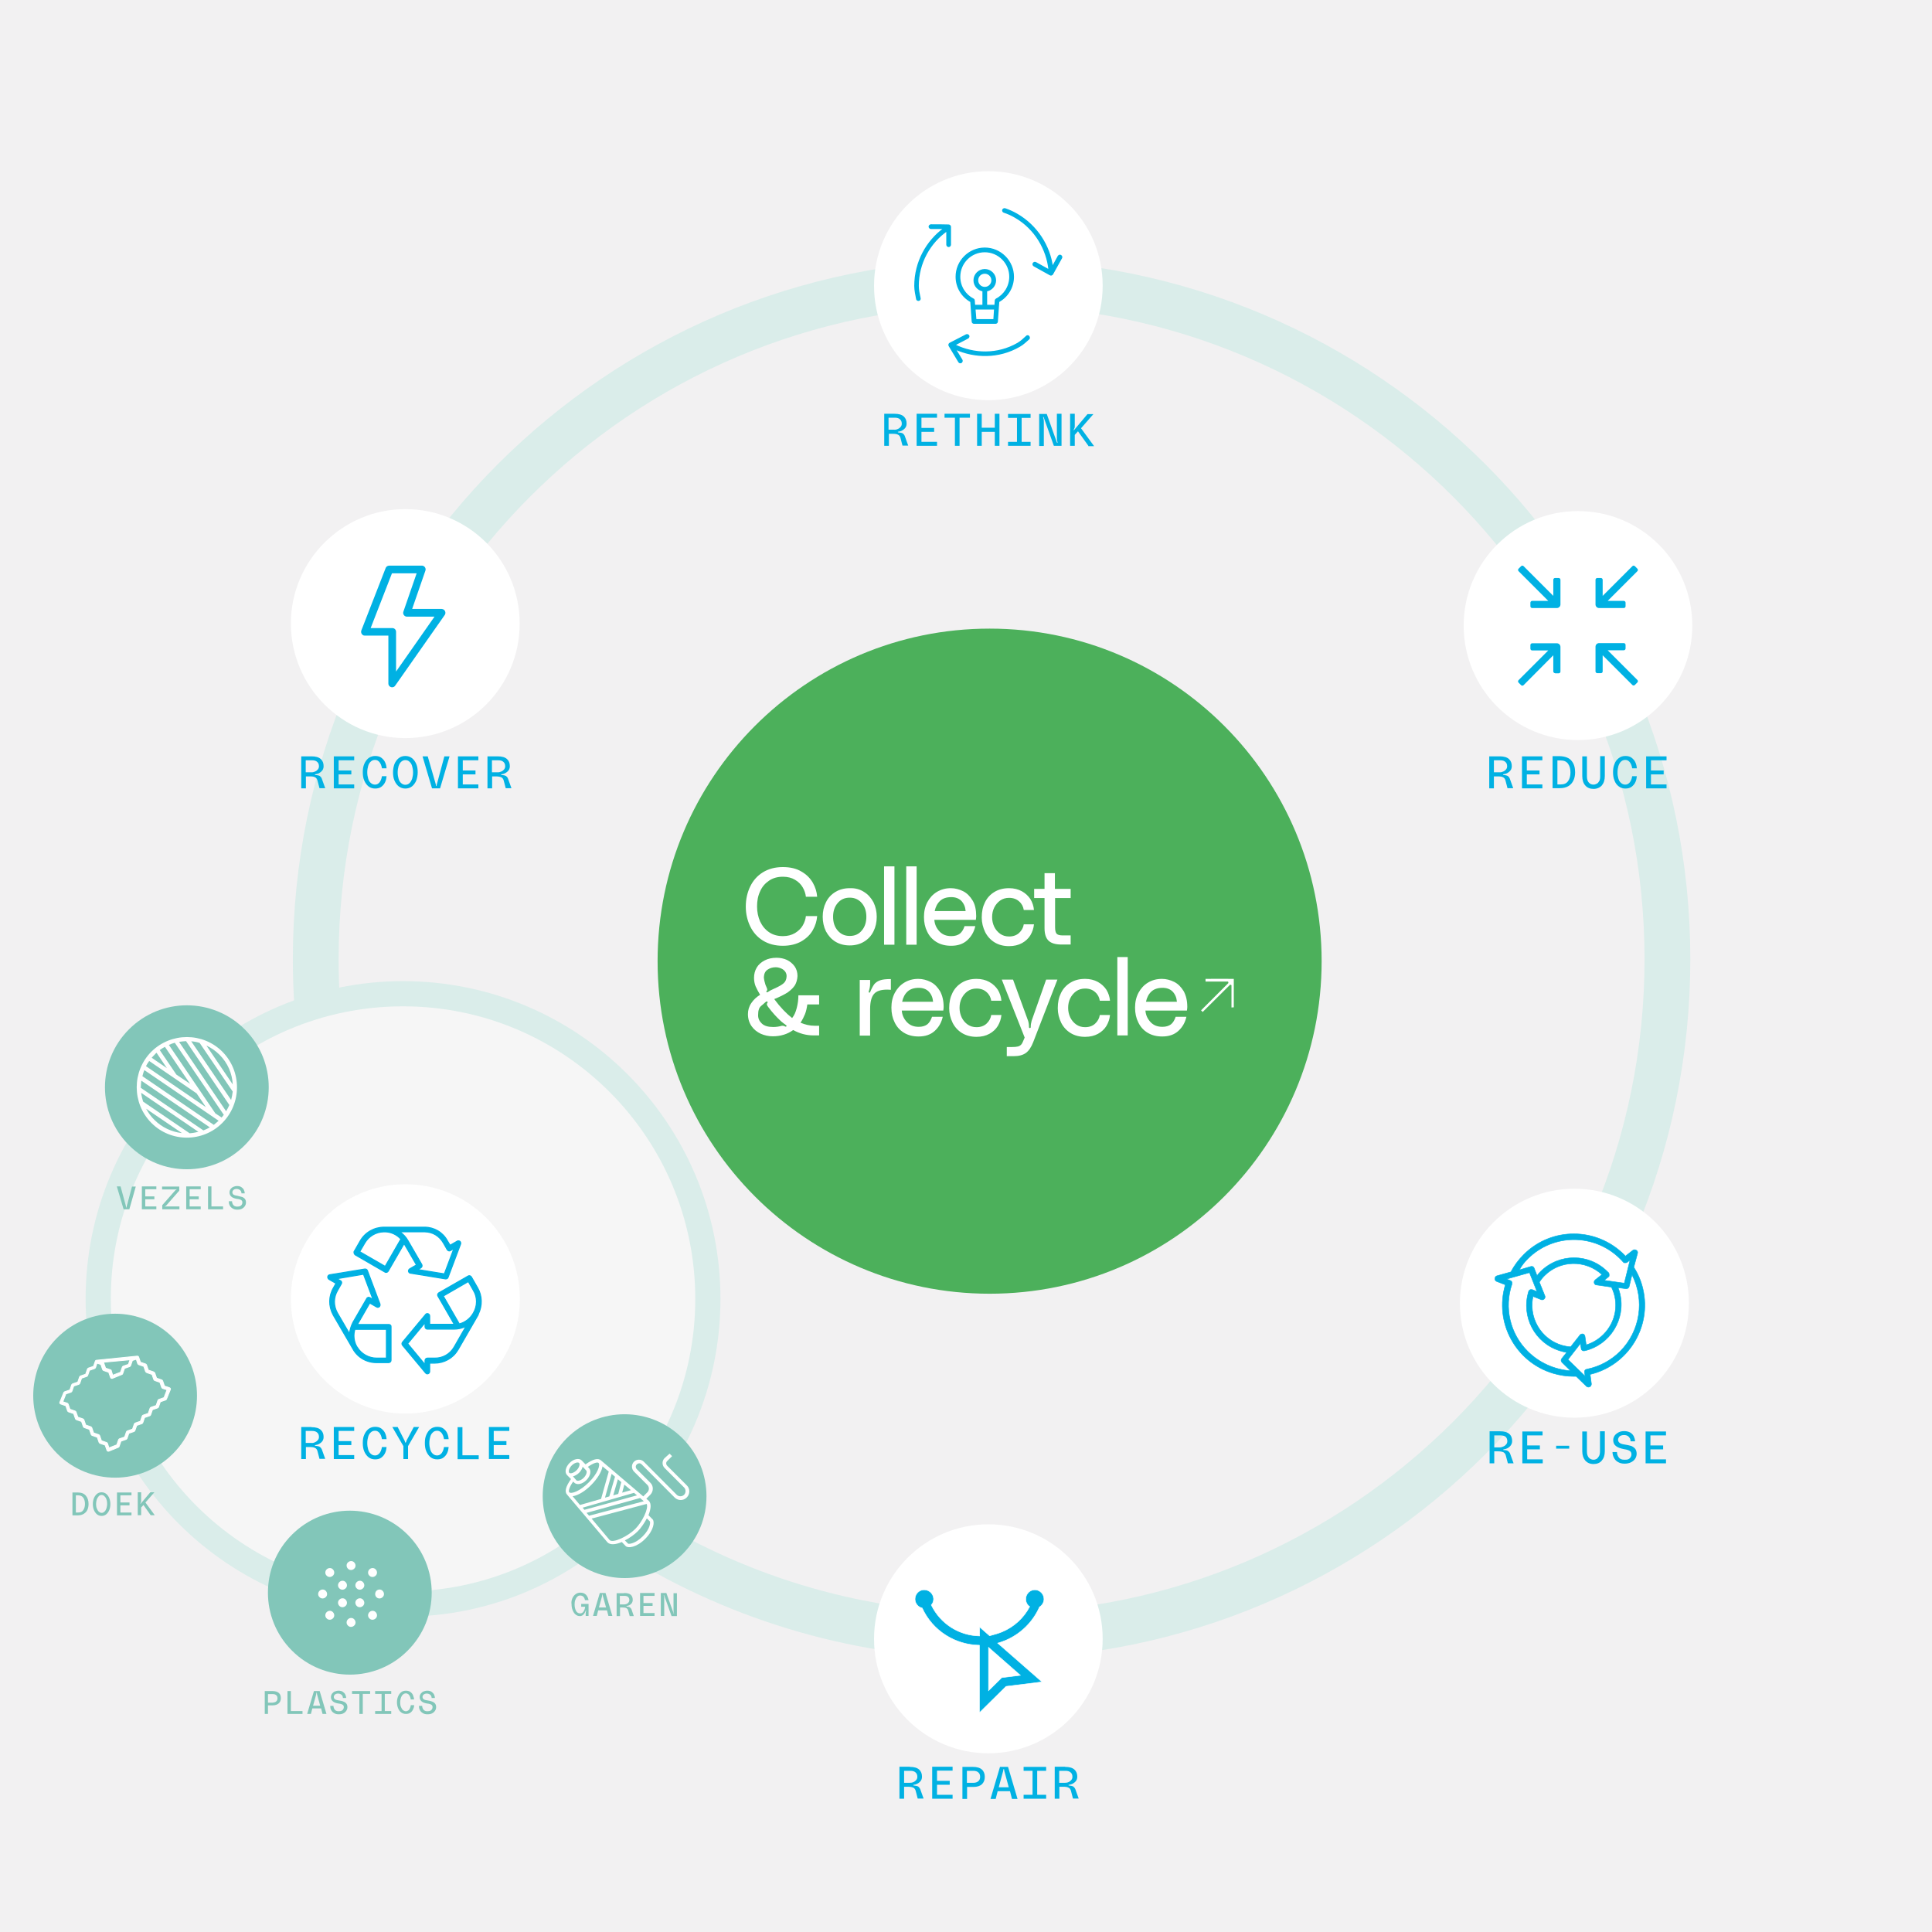 <?xml version="1.0" encoding="UTF-8"?>
<!-- Generator: Adobe Illustrator 26.0.2, SVG Export Plug-In . SVG Version: 6.00 Build 0)  -->
<svg xmlns="http://www.w3.org/2000/svg" xmlns:xlink="http://www.w3.org/1999/xlink" version="1.1" x="0px" y="0px" viewBox="0 0 1080 1080" style="enable-background:new 0 0 1080 1080;" xml:space="preserve">
<style type="text/css">
	.st0{fill:#F2F1F2;}
	.st1{fill:none;stroke:#DAEDEA;stroke-width:25.6;}
	.st2{fill:#00B1E3;}
	.st3{fill:#FFFFFF;}
	.st4{clip-path:url(#SVGID_00000013165929792715280160000012044271384605240507_);fill:#00B1E3;}
	
		.st5{clip-path:url(#SVGID_00000013165929792715280160000012044271384605240507_);fill:none;stroke:#00B1E3;stroke-width:0.281;stroke-miterlimit:10;}
	.st6{fill:#4CB05B;}
	.st7{clip-path:url(#SVGID_00000111914230787266093290000014621974275577874848_);fill:#00B1E3;}
	.st8{clip-path:url(#SVGID_00000129902621128409793660000016274851743143056830_);fill:#00B1E3;}
	
		.st9{clip-path:url(#SVGID_00000129902621128409793660000016274851743143056830_);fill:none;stroke:#FFFFFF;stroke-width:0.282;stroke-miterlimit:10;}
	.st10{clip-path:url(#SVGID_00000047054426662590583230000018278978120216492717_);fill:#00B1E3;}
	.st11{clip-path:url(#SVGID_00000055668459313023204450000010711415121665701269_);fill:#00B1E3;}
	
		.st12{clip-path:url(#SVGID_00000055668459313023204450000010711415121665701269_);fill:none;stroke:#00B1E3;stroke-width:0.64;stroke-miterlimit:10;}
	.st13{fill:#F6F6F6;}
	.st14{fill:none;stroke:#DAEDEA;stroke-width:14.08;}
	.st15{clip-path:url(#SVGID_00000109713103887674409860000009013910214163015857_);fill:#00B1E3;}
	
		.st16{clip-path:url(#SVGID_00000109713103887674409860000009013910214163015857_);fill:none;stroke:#00B1E3;stroke-width:0.564;stroke-miterlimit:10;}
	.st17{fill:#82C6B9;}
	.st18{clip-path:url(#SVGID_00000156568586759797501430000013544784213649603745_);fill:#FFFFFF;}
	
		.st19{clip-path:url(#SVGID_00000156568586759797501430000013544784213649603745_);fill:none;stroke:#FFFFFF;stroke-width:0.504;stroke-miterlimit:10;}
	.st20{clip-path:url(#SVGID_00000101090393390773484960000015458565797658184609_);fill:#FFFFFF;}
	.st21{clip-path:url(#SVGID_00000126292333677369585130000009853105224745510845_);fill:#FFFFFF;}
	.st22{clip-path:url(#SVGID_00000073713646860256562550000006920284556829573567_);fill:#FFFFFF;}
	.st23{display:none;}
	.st24{display:inline;}
</style>
<g id="Laag_1">
	<g>
		<polygon class="st0" points="0,-0.5 0,1080.9 1080,1080.9 1080,-0.5 0,-0.5   "></polygon>
		<path class="st1" d="M554.3,914.5c208.7,0,377.8-169.4,377.8-378.3c0-208.9-169.2-378.3-377.8-378.3    c-208.7,0-377.8,169.4-377.8,378.3c0,136.6,72.4,256.4,180.8,322.9C414.6,894.2,482.1,914.5,554.3,914.5L554.3,914.5z"></path>
		<g>
			<path class="st2" d="M500,231.3c2.4,0,4.1,0.5,5.2,1.5c1.1,1,1.6,2.3,1.6,4c0,1.2-0.4,2.2-1.3,3c-0.9,0.8-2,1.4-3.3,1.5     c-0.2,0-0.3,0.1-0.3,0.2c0,0.2,0.1,0.2,0.3,0.2c1.1,0.1,2,0.3,2.5,0.6c0.5,0.4,0.9,0.9,1.1,1.5l1.9,5.3h-3.2l-1.1-4.2     c-0.2-0.9-0.7-1.6-1.4-1.9c-0.7-0.4-1.7-0.5-3.1-0.5h-2v6.7h-2.6v-17.9H500z M501.9,239.8c0.7-0.3,1.2-0.7,1.6-1.2     c0.4-0.5,0.6-1.1,0.6-1.7c0-1.1-0.3-1.9-1-2.5c-0.6-0.6-1.6-0.9-2.8-0.9h-3.6v6.7h3C500.5,240.3,501.3,240.1,501.9,239.8z"></path>
			<path class="st2" d="M515.1,233.6v5.6h7.1v2.2h-7.1v5.6h8.7v2.2h-11.4v-17.9h11.4v2.2H515.1z"></path>
			<path class="st2" d="M542.2,231.3v2.2h-5.8v15.7h-2.6v-15.7H528v-2.2H542.2z"></path>
			<path class="st2" d="M558.7,231.3v17.9h-2.6v-7.8h-7.3v7.8h-2.6v-17.9h2.6v7.8h7.3v-7.8H558.7z"></path>
			<path class="st2" d="M576.1,233.6h-5V247h5v2.2h-12.6V247h5v-13.4h-5v-2.2h12.6V233.6z"></path>
			<path class="st2" d="M585.1,231.3l5.7,16c0,0.1,0.1,0.2,0.2,0.2c0.1,0,0.2-0.1,0.2-0.2c0-0.1,0-0.2-0.1-0.3     c-0.2-0.5-0.3-1.2-0.3-2.1v-13.6h2.6v17.9h-4.3l-5.7-16c0-0.1,0-0.1-0.1-0.1c0,0-0.1,0-0.1,0c-0.1,0-0.1,0.1-0.1,0.2     c0,0.1,0,0.2,0.1,0.3c0.2,0.5,0.3,1.2,0.3,2.1v13.6h-2.6v-17.9H585.1z"></path>
			<path class="st2" d="M608.4,249.2l-5.8-8.1l-1.8,2v6.1h-2.6v-17.9h2.6v6.7c0,0.4,0,0.8-0.1,1.1c-0.1,0.3-0.2,0.6-0.4,0.9     c0,0.1-0.1,0.1-0.1,0.2c0,0.1,0,0.1,0,0.2l0.1,0.1c0.1,0,0.1-0.1,0.2-0.2l7.4-8.8h3.3l-6.9,7.9l7.3,10H608.4z"></path>
		</g>
		<g>
			<path class="st2" d="M838.3,422.8c2.4,0,4.1,0.5,5.2,1.5c1.1,1,1.6,2.3,1.6,4c0,1.2-0.4,2.2-1.3,3c-0.9,0.8-2,1.4-3.3,1.5     c-0.2,0-0.3,0.1-0.3,0.2c0,0.2,0.1,0.2,0.3,0.2c1.1,0.1,1.9,0.3,2.4,0.6c0.5,0.4,0.9,0.9,1.1,1.5l1.9,5.3h-3.2l-1.1-4.2     c-0.2-0.9-0.7-1.6-1.4-1.9c-0.7-0.4-1.7-0.5-3.1-0.5h-2v6.7h-2.6v-17.9H838.3z M840.3,431.3c0.7-0.3,1.2-0.7,1.6-1.2     c0.4-0.5,0.6-1.1,0.6-1.7c0-1.1-0.3-1.9-1-2.5c-0.6-0.6-1.6-0.9-2.8-0.9h-3.6v6.7h3C838.9,431.8,839.6,431.6,840.3,431.3z"></path>
			<path class="st2" d="M853.5,425.1v5.6h7.1v2.2h-7.1v5.6h8.7v2.2h-11.4v-17.9h11.4v2.2H853.5z"></path>
			<path class="st2" d="M878.5,425.3c1.4,1.7,2,3.8,2,6.4c0,1.7-0.3,3.2-0.9,4.5c-0.6,1.3-1.5,2.4-2.8,3.2c-1.3,0.8-2.9,1.2-4.9,1.2     h-4v-17.9h4C875,422.8,877.2,423.7,878.5,425.3z M876.6,436.6c0.9-1.3,1.3-2.9,1.3-4.8s-0.4-3.5-1.3-4.8     c-0.9-1.3-2.3-1.9-4.1-1.9h-1.9v13.4h1.9C874.4,438.5,875.7,437.9,876.6,436.6z"></path>
			<path class="st2" d="M897.1,433.8c0,2.3-0.6,4-1.7,5.3c-1.1,1.2-2.7,1.9-4.6,1.9c-1.9,0-3.5-0.6-4.6-1.9c-1.1-1.2-1.7-3-1.7-5.3     v-11h2.6V434c0,1.6,0.4,2.8,1.1,3.5c0.7,0.8,1.6,1.1,2.6,1.1c0.6,0,1.2-0.2,1.8-0.5c0.6-0.3,1-0.8,1.4-1.5     c0.4-0.7,0.5-1.6,0.5-2.7v-11.2h2.6V433.8z"></path>
			<path class="st2" d="M902.5,427.1c0.5-1.4,1.3-2.5,2.4-3.3c1-0.8,2.3-1.2,3.7-1.2c1.4,0,2.6,0.3,3.5,1c0.9,0.7,1.7,1.6,2.1,2.6     c0.5,1.1,0.7,2.1,0.8,3.3h-2.6c-0.1-0.8-0.3-1.5-0.6-2.2c-0.3-0.7-0.7-1.3-1.3-1.8c-0.6-0.5-1.2-0.7-2-0.7     c-0.9,0-1.7,0.3-2.3,0.9c-0.7,0.6-1.1,1.4-1.5,2.5c-0.3,1.1-0.5,2.2-0.5,3.5c0,1.3,0.2,2.5,0.5,3.5c0.3,1.1,0.8,1.9,1.5,2.5     c0.7,0.6,1.4,0.9,2.3,0.9c0.8,0,1.4-0.2,2-0.7c0.6-0.5,1-1.1,1.3-1.8c0.3-0.7,0.5-1.4,0.6-2.2h2.6c-0.1,1.1-0.3,2.2-0.8,3.3     c-0.5,1.1-1.2,1.9-2.1,2.6s-2.1,1-3.5,1c-1.4,0-2.7-0.4-3.7-1.2c-1.1-0.8-1.9-1.9-2.4-3.3c-0.6-1.4-0.8-2.9-0.8-4.7     C901.7,430.1,901.9,428.5,902.5,427.1z"></path>
			<path class="st2" d="M922.9,425.1v5.6h7.1v2.2h-7.1v5.6h8.7v2.2h-11.4v-17.9h11.4v2.2H922.9z"></path>
		</g>
		<path class="st2" d="M832.7,800.1V818h2.6v-6.7h2c1.4,0,2.4,0.2,3.1,0.5c0.7,0.4,1.2,1,1.4,2l1.1,4.2h3.2l-1.9-5.3    c-0.2-0.6-0.6-1.1-1.1-1.5c-0.5-0.4-1.3-0.6-2.5-0.6c-0.2,0-0.3-0.1-0.3-0.2c0-0.1,0.1-0.2,0.3-0.2c1.4-0.2,2.5-0.7,3.4-1.6    c0.8-0.8,1.3-1.8,1.3-3c0-1.7-0.5-3.1-1.6-4c-1.1-1-2.8-1.5-5.2-1.5H832.7z M838.3,809.1h-3v-6.7h3.6c1.2,0,2.2,0.3,2.8,0.8    c0.6,0.6,0.9,1.4,0.9,2.5c0,0.6-0.2,1.2-0.6,1.7c-0.4,0.5-0.9,0.9-1.6,1.2S839.1,809.1,838.3,809.1L838.3,809.1z M862.3,802.4    v-2.2H851V818h11.4v-2.2h-8.7v-5.6h7.1V808h-7.1v-5.6H862.3z M877.2,809.8v-1.6h-7.3v1.6H877.2z M897,800.1h-2.6v11.2    c0,1.1-0.2,2-0.5,2.6c-0.4,0.7-0.8,1.2-1.3,1.6c-0.6,0.3-1.1,0.5-1.8,0.5c-1,0-1.9-0.4-2.6-1.1c-0.7-0.8-1.1-1.9-1.1-3.5v-11.2    h-2.6v11c0,2.3,0.6,4,1.7,5.3c1.1,1.2,2.6,1.9,4.6,1.9c1.9,0,3.5-0.6,4.6-1.9s1.7-3,1.7-5.3V800.1z M908.2,807.5    c-1.5-0.2-2.5-0.6-2.9-1c-0.5-0.4-0.8-1-0.8-1.6c0-0.7,0.3-1.3,0.8-1.9c0.6-0.5,1.4-0.8,2.6-0.8c0.8,0,1.5,0.2,2,0.5    s0.9,0.8,1.2,1.3c0.3,0.5,0.4,1.1,0.4,1.7h2.5c0-1-0.3-1.9-0.7-2.8c-0.5-0.9-1.1-1.6-2-2.1c-0.9-0.5-2-0.8-3.3-0.8    c-1.2,0-2.3,0.2-3.2,0.7c-0.9,0.5-1.7,1.1-2.2,1.8c-0.5,0.8-0.8,1.6-0.8,2.5c0,1.5,0.5,2.6,1.6,3.4c1,0.8,2.5,1.3,4.5,1.7    c1.5,0.2,2.6,0.6,3.2,1c0.6,0.4,0.9,1.1,0.9,1.9c0,0.5-0.1,1-0.4,1.5c-0.3,0.5-0.7,0.9-1.3,1.2S909,816,908,816    c-1.4,0-2.5-0.4-3.1-1.3c-0.7-0.9-1-1.9-1-3h-2.5c0,1.1,0.3,2.2,0.8,3.2c0.5,1,1.2,1.8,2.3,2.4c1,0.6,2.2,0.9,3.7,0.9    c1.4,0,2.6-0.3,3.6-0.8c1-0.5,1.8-1.2,2.3-2c0.5-0.8,0.8-1.8,0.8-2.7c0-1.2-0.3-2.1-0.8-2.8c-0.6-0.7-1.3-1.2-2.2-1.6    C910.8,808,909.6,807.7,908.2,807.5L908.2,807.5z M931.3,802.4v-2.2h-11.4V818h11.4v-2.2h-8.7v-5.6h7.1V808h-7.1v-5.6H931.3z"></path>
		<g>
			<path class="st2" d="M508.6,987.7c2.4,0,4.1,0.5,5.2,1.5c1.1,1,1.6,2.3,1.6,4c0,1.2-0.4,2.2-1.3,3c-0.9,0.8-2,1.4-3.3,1.5     c-0.2,0-0.3,0.1-0.3,0.2c0,0.2,0.1,0.2,0.3,0.2c1.1,0.1,2,0.3,2.5,0.6c0.5,0.4,0.9,0.9,1.1,1.4l1.9,5.3H513l-1.1-4.2     c-0.2-0.9-0.7-1.6-1.4-1.9s-1.7-0.5-3.1-0.5h-2v6.7h-2.6v-17.9H508.6z M510.6,996.2c0.7-0.3,1.2-0.7,1.6-1.2     c0.4-0.5,0.6-1.1,0.6-1.7c0-1.1-0.3-1.9-1-2.5c-0.6-0.6-1.6-0.9-2.8-0.9h-3.6v6.7h3C509.2,996.6,510,996.5,510.6,996.2z"></path>
			<path class="st2" d="M523.8,989.9v5.6h7.1v2.2h-7.1v5.6h8.7v2.2h-11.4v-17.9h11.4v2.2H523.8z"></path>
			<path class="st2" d="M548.9,989.2c1.1,1,1.6,2.4,1.6,4.1c0,1.7-0.5,3-1.6,4.1c-1.1,1-2.7,1.5-4.7,1.5h-3.6v6.7h-2.6v-17.9h5.8     C546.1,987.7,547.8,988.2,548.9,989.2z M546.9,995.7c0.7-0.6,1-1.4,1-2.4c0-1.1-0.3-1.9-1-2.5c-0.6-0.6-1.6-0.9-2.8-0.9h-3.6v6.7     h3.6C545.3,996.6,546.2,996.3,546.9,995.7z"></path>
			<path class="st2" d="M565.7,1005.6l-1.1-4.3h-6.9l-1.1,4.3h-2.9l5.3-17.9h4.5l5.3,17.9H565.7z M563.9,999.1l-2.3-8.5     c-0.1-0.3-0.2-0.6-0.2-0.8c0-0.2-0.1-0.5-0.1-0.6c0-0.2-0.1-0.3-0.2-0.3c-0.1,0-0.2,0.1-0.2,0.3c0,0.2-0.1,0.4-0.1,0.6     c0,0.2-0.1,0.5-0.2,0.8l-2.3,8.5H563.9z"></path>
			<path class="st2" d="M584.8,989.9h-5v13.4h5v2.2h-12.6v-2.2h5v-13.4h-5v-2.2h12.6V989.9z"></path>
			<path class="st2" d="M595.4,987.7c2.4,0,4.1,0.5,5.2,1.5c1.1,1,1.6,2.3,1.6,4c0,1.2-0.4,2.2-1.3,3c-0.9,0.8-2,1.4-3.3,1.5     c-0.2,0-0.3,0.1-0.3,0.2c0,0.2,0.1,0.2,0.3,0.2c1.1,0.1,1.9,0.3,2.4,0.6c0.5,0.4,0.9,0.9,1.1,1.4l1.9,5.3h-3.2l-1.1-4.2     c-0.2-0.9-0.7-1.6-1.4-1.9c-0.7-0.4-1.7-0.5-3.1-0.5h-2v6.7h-2.6v-17.9H595.4z M597.3,996.2c0.7-0.3,1.2-0.7,1.6-1.2     c0.4-0.5,0.6-1.1,0.6-1.7c0-1.1-0.3-1.9-1-2.5c-0.6-0.6-1.6-0.9-2.8-0.9h-3.6v6.7h3C595.9,996.6,596.7,996.5,597.3,996.2z"></path>
		</g>
		<g>
			<path class="st2" d="M174.1,422.8c2.4,0,4.1,0.5,5.2,1.5c1.1,1,1.6,2.3,1.6,4c0,1.2-0.4,2.2-1.3,3c-0.9,0.8-2,1.4-3.3,1.5     c-0.2,0-0.3,0.1-0.3,0.2c0,0.2,0.1,0.2,0.3,0.2c1.1,0.1,2,0.3,2.5,0.6c0.5,0.4,0.9,0.9,1.1,1.5l1.9,5.3h-3.2l-1.1-4.2     c-0.2-0.9-0.7-1.6-1.4-1.9c-0.7-0.4-1.7-0.5-3.1-0.5h-2v6.7h-2.6v-17.9H174.1z M176.1,431.3c0.7-0.3,1.2-0.7,1.6-1.2     c0.4-0.5,0.6-1.1,0.6-1.7c0-1.1-0.3-1.9-1-2.5c-0.6-0.6-1.6-0.9-2.8-0.9h-3.6v6.7h3C174.7,431.8,175.4,431.6,176.1,431.3z"></path>
			<path class="st2" d="M189.3,425.1v5.6h7.1v2.2h-7.1v5.6h8.7v2.2h-11.4v-17.9H198v2.2H189.3z"></path>
			<path class="st2" d="M203.6,427.1c0.6-1.4,1.4-2.5,2.4-3.3c1.1-0.8,2.3-1.2,3.7-1.2c1.4,0,2.6,0.3,3.5,1c0.9,0.7,1.7,1.6,2.1,2.6     c0.5,1.1,0.7,2.1,0.8,3.3h-2.6c-0.1-0.8-0.3-1.5-0.6-2.2c-0.3-0.7-0.7-1.3-1.3-1.8c-0.6-0.5-1.2-0.7-2-0.7     c-0.9,0-1.7,0.3-2.3,0.9c-0.7,0.6-1.2,1.4-1.5,2.5c-0.3,1.1-0.5,2.2-0.5,3.5c0,1.3,0.2,2.5,0.5,3.5c0.3,1.1,0.8,1.9,1.5,2.5     c0.7,0.6,1.4,0.9,2.3,0.9c0.8,0,1.4-0.2,2-0.7c0.6-0.5,1-1.1,1.3-1.8c0.3-0.7,0.5-1.4,0.6-2.2h2.6c-0.1,1.1-0.3,2.2-0.8,3.3     c-0.5,1.1-1.2,1.9-2.1,2.6c-0.9,0.7-2.1,1-3.5,1c-1.4,0-2.7-0.4-3.7-1.2c-1-0.8-1.8-1.9-2.4-3.3c-0.6-1.4-0.8-2.9-0.8-4.7     C202.8,430.1,203,428.5,203.6,427.1z"></path>
			<path class="st2" d="M230.3,423.8c1,0.8,1.8,1.9,2.4,3.3c0.6,1.4,0.8,2.9,0.8,4.6c0,1.7-0.3,3.2-0.8,4.6     c-0.6,1.4-1.4,2.5-2.4,3.3c-1,0.8-2.3,1.2-3.7,1.2c-1.4,0-2.6-0.4-3.7-1.2c-1-0.8-1.8-1.9-2.4-3.3c-0.6-1.4-0.8-2.9-0.8-4.6     c0-1.7,0.3-3.2,0.8-4.6c0.6-1.4,1.4-2.5,2.4-3.3c1-0.8,2.3-1.2,3.7-1.2C228,422.6,229.2,423,230.3,423.8z M228.9,437.8     c0.6-0.6,1.1-1.4,1.5-2.5c0.3-1.1,0.5-2.2,0.5-3.5c0-1.3-0.2-2.5-0.5-3.5c-0.3-1.1-0.8-1.9-1.5-2.5c-0.6-0.6-1.4-0.9-2.3-0.9     c-0.9,0-1.6,0.3-2.3,0.9s-1.1,1.4-1.5,2.5c-0.3,1.1-0.5,2.2-0.5,3.5c0,1.3,0.2,2.5,0.5,3.5c0.3,1.1,0.8,1.9,1.5,2.5     s1.4,0.9,2.3,0.9C227.5,438.7,228.2,438.4,228.9,437.8z"></path>
			<path class="st2" d="M243.4,437.7c0,0.2,0.1,0.4,0.2,0.7c0.1,0.3,0.1,0.6,0.1,0.7c0,0.2,0.1,0.3,0.2,0.3c0.1,0,0.2-0.1,0.2-0.3     c0-0.2,0-0.4,0.1-0.7c0.1-0.3,0.2-0.6,0.2-0.7l4-14.9h2.9l-5.3,17.9h-4.5l-5.3-17.9h2.9L243.4,437.7z"></path>
			<path class="st2" d="M258.7,425.1v5.6h7.1v2.2h-7.1v5.6h8.7v2.2H256v-17.9h11.4v2.2H258.7z"></path>
			<path class="st2" d="M278.2,422.8c2.4,0,4.1,0.5,5.2,1.5c1.1,1,1.6,2.3,1.6,4c0,1.2-0.4,2.2-1.3,3c-0.9,0.8-2,1.4-3.3,1.5     c-0.2,0-0.3,0.1-0.3,0.2c0,0.2,0.1,0.2,0.3,0.2c1.1,0.1,2,0.3,2.5,0.6c0.5,0.4,0.9,0.9,1.1,1.5l1.9,5.3h-3.2l-1.1-4.2     c-0.2-0.9-0.7-1.6-1.4-1.9s-1.7-0.5-3.1-0.5h-2v6.7h-2.6v-17.9H278.2z M280.2,431.3c0.7-0.3,1.2-0.7,1.6-1.2     c0.4-0.5,0.6-1.1,0.6-1.7c0-1.1-0.3-1.9-1-2.5c-0.6-0.6-1.6-0.9-2.8-0.9H275v6.7h3C278.8,431.8,279.5,431.6,280.2,431.3z"></path>
		</g>
		<path class="st3" d="M880.1,792.5c35.3,0,64-28.7,64-64c0-35.4-28.6-64-64-64c-35.3,0-64,28.7-64,64    C816.1,763.9,844.8,792.5,880.1,792.5L880.1,792.5z"></path>
		<g>
			<defs>
				<path id="SVGID_1_" d="M880.1,792.5c35.3,0,64-28.7,64-64c0-35.4-28.6-64-64-64c-35.3,0-64,28.7-64,64      C816.1,763.9,844.8,792.5,880.1,792.5L880.1,792.5z"></path>
			</defs>
			<clipPath id="SVGID_00000058547500368640433990000014184819383611818656_">
				<use xlink:href="#SVGID_1_" style="overflow:visible;"></use>
			</clipPath>
			<path style="clip-path:url(#SVGID_00000058547500368640433990000014184819383611818656_);fill:#00B1E3;" d="M915.4,700.6     c0.2-0.7-0.1-1.4-0.7-1.7c-0.6-0.4-1.3-0.4-1.9,0l-4.2,3.3l-0.7-0.8c-15.5-15.5-40.6-15.6-56.1-0.1c-2.9,2.9-5.3,6.1-7.2,9.7     l-7.8,2.2c-0.8,0.2-1.3,1.1-1.1,2c0.1,0.5,0.5,0.9,0.9,1.1l4.9,1.9c-6.3,21,5.7,43.2,26.7,49.5c3.7,1.1,7.5,1.7,11.4,1.7h1.5     l5.8,5.6c0.3,0.3,0.7,0.4,1.1,0.4c0.3,0,0.5-0.1,0.7-0.2c0.6-0.3,0.9-0.9,0.9-1.6l-0.7-5.3c21.3-5.1,34.5-26.5,29.5-47.8     c-1-4.3-2.7-8.4-5.1-12.1L915.4,700.6L915.4,700.6z M854,703.7c14.3-14.3,37.4-14.3,51.7,0c0,0,0,0,0,0c0.6,0.6,1.1,1.1,1.6,1.7     c0.1,0.1,0.1,0.1,0.2,0.2c0.1,0.1,0.2,0.1,0.2,0.2c0.1,0,0.2,0.1,0.3,0.1c0.1,0,0.2,0,0.3,0c0.1,0,0.2,0,0.3,0c0.1,0,0.2,0,0.3,0     l0.3-0.1c0.1,0,0.2-0.1,0.3-0.1l1.7-1.3l-3.2,12.9l-11.3-1.6l2.3-1.8l0,0c0,0,0.1-0.2,0.2-0.2c0.1-0.1,0.1-0.2,0.2-0.2     c0-0.1,0.1-0.2,0.1-0.3c0-0.1,0-0.2,0-0.3c0-0.1,0-0.2,0-0.3c0-0.1,0-0.2,0-0.3c0-0.1,0-0.2-0.1-0.4c0-0.1-0.1-0.2-0.1-0.3l0,0     l0,0c-0.2-0.2-0.4-0.5-0.7-0.7c-10.3-10.4-27.1-10.4-37.5,0c-0.7,0.7-1.3,1.4-1.9,2.2l-1.6-4.2c-0.3-0.8-1.1-1.2-1.9-0.9     l-6.4,1.9C850.6,707.5,852.2,705.5,854,703.7L854,703.7L854,703.7z M896.3,746c-2.7,2.7-6,4.7-9.6,5.8l-0.7-4.8     c-0.1-0.9-0.9-1.5-1.8-1.3c-0.4,0.1-0.8,0.3-1,0.6l-5.2,6.6c-12.8-0.9-22.4-12.1-21.5-24.9c0.1-1.1,0.2-2.2,0.5-3.3l4.5,1.8     c0.2,0.1,0.4,0.1,0.6,0.1c0.9,0,1.6-0.7,1.6-1.6c0-0.2,0-0.4-0.1-0.6l-3.1-7.7c0.8-1.2,1.7-2.4,2.8-3.5c8.8-8.9,23-9.1,32.2-0.7     l-3.8,3c-0.7,0.6-0.8,1.6-0.2,2.3c0.2,0.3,0.6,0.5,1,0.5l8.3,1.2C905.2,728.3,903.4,739,896.3,746L896.3,746z M854,755.4     c-9.9-9.8-13.3-24.4-8.8-37.6c0-0.1,0-0.2,0-0.3c0-0.1,0-0.2,0-0.3c0-0.1,0-0.2,0-0.3c0-0.1,0-0.2-0.1-0.3c0-0.1-0.1-0.2-0.2-0.3     c0-0.1-0.1-0.2-0.2-0.2c-0.1-0.1-0.2-0.1-0.3-0.2c-0.1-0.1-0.1-0.1-0.2-0.1l-2-0.8l3.9-1.1l8.9-2.5l4.2,10.6l-2.7-1.1h-0.1h-0.2     h-0.3c-0.1,0-0.2,0-0.3,0l-0.3,0.1l-0.3,0.2c-0.1,0.1-0.2,0.1-0.2,0.2c-0.1,0.1-0.1,0.2-0.2,0.3l-0.1,0.2c0,0,0,0.1,0,0.1l0,0     c-4.3,14,3.5,28.8,17.5,33.1c1.2,0.4,2.5,0.7,3.8,0.9l-2.8,3.5c-0.5,0.6-0.4,1.6,0.2,2.1l4.8,4.7     C868.9,765.6,860.4,761.8,854,755.4L854,755.4z M905.7,755.4c-5.1,5.1-11.6,8.6-18.7,10c-0.1,0-0.2,0.1-0.3,0.1     c-0.1,0-0.2,0.1-0.3,0.1c-0.1,0.1-0.2,0.1-0.2,0.2c-0.1,0.1-0.2,0.1-0.2,0.2c-0.1,0.1-0.1,0.2-0.1,0.3c-0.1,0.1-0.1,0.2-0.1,0.3     c0,0.1,0,0.2,0,0.3c0,0.1,0,0.2,0,0.3l0.3,2.1l-3-2.9l-6.6-6.4l7-9l0.4,2.9l0,0c0,0.1,0.1,0.2,0.1,0.3c0,0.1,0,0.1,0,0.2     c0.1,0.1,0.2,0.3,0.4,0.4l0.2,0.1c0.1,0.1,0.2,0.1,0.3,0.2h0.2c0.1,0,0.2,0,0.3,0h0.4c14.2-3.3,23.1-17.6,19.8-31.8     c-0.3-1.2-0.6-2.3-1.1-3.5l4.4,0.6h0.2c0.8,0,1.4-0.5,1.6-1.2l1.6-6.6C919.6,726.9,916.9,744.1,905.7,755.4L905.7,755.4z"></path>
			
				<path style="clip-path:url(#SVGID_00000058547500368640433990000014184819383611818656_);fill:none;stroke:#00B1E3;stroke-width:0.281;stroke-miterlimit:10;" d="     M915.4,700.6c0.2-0.7-0.1-1.4-0.7-1.7c-0.6-0.4-1.3-0.4-1.9,0l-4.2,3.3l-0.7-0.8c-15.5-15.5-40.6-15.6-56.1-0.1     c-2.9,2.9-5.3,6.1-7.2,9.7l-7.8,2.2c-0.8,0.2-1.3,1.1-1.1,2c0.1,0.5,0.5,0.9,0.9,1.1l4.9,1.9c-6.3,21,5.7,43.2,26.7,49.5     c3.7,1.1,7.5,1.7,11.4,1.7h1.5l5.8,5.6c0.3,0.3,0.7,0.4,1.1,0.4c0.3,0,0.5-0.1,0.7-0.2c0.6-0.3,0.9-0.9,0.9-1.6l-0.7-5.3     c21.3-5.1,34.5-26.5,29.5-47.8c-1-4.3-2.7-8.4-5.1-12.1L915.4,700.6L915.4,700.6z M854,703.7c14.3-14.3,37.4-14.3,51.7,0     c0,0,0,0,0,0c0.6,0.6,1.1,1.1,1.6,1.7c0.1,0.1,0.1,0.1,0.2,0.2c0.1,0.1,0.2,0.1,0.2,0.2c0.1,0,0.2,0.1,0.3,0.1c0.1,0,0.2,0,0.3,0     c0.1,0,0.2,0,0.3,0c0.1,0,0.2,0,0.3,0l0.3-0.1c0.1,0,0.2-0.1,0.3-0.1l1.7-1.3l-3.2,12.9l-11.3-1.6l2.3-1.8l0,0     c0,0,0.1-0.2,0.2-0.2c0.1-0.1,0.1-0.2,0.2-0.2c0-0.1,0.1-0.2,0.1-0.3c0-0.1,0-0.2,0-0.3c0-0.1,0-0.2,0-0.3c0-0.1,0-0.2,0-0.3     c0-0.1,0-0.2-0.1-0.4c0-0.1-0.1-0.2-0.1-0.3l0,0l0,0c-0.2-0.2-0.4-0.5-0.7-0.7c-10.3-10.4-27.1-10.4-37.5,0     c-0.7,0.7-1.3,1.4-1.9,2.2l-1.6-4.2c-0.3-0.8-1.1-1.2-1.9-0.9l-6.4,1.9C850.6,707.5,852.2,705.5,854,703.7L854,703.7L854,703.7z      M896.3,746c-2.7,2.7-6,4.7-9.6,5.8l-0.7-4.8c-0.1-0.9-0.9-1.5-1.8-1.3c-0.4,0.1-0.8,0.3-1,0.6l-5.2,6.6     c-12.8-0.9-22.4-12.1-21.5-24.9c0.1-1.1,0.2-2.2,0.5-3.3l4.5,1.8c0.2,0.1,0.4,0.1,0.6,0.1c0.9,0,1.6-0.7,1.6-1.6     c0-0.2,0-0.4-0.1-0.6l-3.1-7.7c0.8-1.2,1.7-2.4,2.8-3.5c8.8-8.9,23-9.1,32.2-0.7l-3.8,3c-0.7,0.6-0.8,1.6-0.2,2.3     c0.2,0.3,0.6,0.5,1,0.5l8.3,1.2C905.2,728.3,903.4,739,896.3,746L896.3,746z M854,755.4c-9.9-9.8-13.3-24.4-8.8-37.6     c0-0.1,0-0.2,0-0.3c0-0.1,0-0.2,0-0.3c0-0.1,0-0.2,0-0.3c0-0.1,0-0.2-0.1-0.3c0-0.1-0.1-0.2-0.2-0.3c0-0.1-0.1-0.2-0.2-0.2     c-0.1-0.1-0.2-0.1-0.3-0.2c-0.1-0.1-0.1-0.1-0.2-0.1l-2-0.8l3.9-1.1l8.9-2.5l4.2,10.6l-2.7-1.1h-0.1h-0.2h-0.3     c-0.1,0-0.2,0-0.3,0l-0.3,0.1l-0.3,0.2c-0.1,0.1-0.2,0.1-0.2,0.2c-0.1,0.1-0.1,0.2-0.2,0.3l-0.1,0.2c0,0,0,0.1,0,0.1l0,0     c-4.3,14,3.5,28.8,17.5,33.1c1.2,0.4,2.5,0.7,3.8,0.9l-2.8,3.5c-0.5,0.6-0.4,1.6,0.2,2.1l4.8,4.7     C868.9,765.6,860.4,761.8,854,755.4L854,755.4z M905.7,755.4c-5.1,5.1-11.6,8.6-18.7,10c-0.1,0-0.2,0.1-0.3,0.1     c-0.1,0-0.2,0.1-0.3,0.1c-0.1,0.1-0.2,0.1-0.2,0.2c-0.1,0.1-0.2,0.1-0.2,0.2c-0.1,0.1-0.1,0.2-0.1,0.3c-0.1,0.1-0.1,0.2-0.1,0.3     c0,0.1,0,0.2,0,0.3c0,0.1,0,0.2,0,0.3l0.3,2.1l-3-2.9l-6.6-6.4l7-9l0.4,2.9l0,0c0,0.1,0.1,0.2,0.1,0.3c0,0.1,0,0.1,0,0.2     c0.1,0.1,0.2,0.3,0.4,0.4l0.2,0.1c0.1,0.1,0.2,0.1,0.3,0.2h0.2c0.1,0,0.2,0,0.3,0h0.4c14.2-3.3,23.1-17.6,19.8-31.8     c-0.3-1.2-0.6-2.3-1.1-3.5l4.4,0.6h0.2c0.8,0,1.4-0.5,1.6-1.2l1.6-6.6C919.6,726.9,916.9,744.1,905.7,755.4L905.7,755.4z"></path>
		</g>
		<path class="st6" d="M553.2,723.2c102.5,0,185.6-83.2,185.6-185.9c0-102.7-83.1-185.9-185.6-185.9    c-102.5,0-185.6,83.2-185.6,185.9C367.6,640,450.7,723.2,553.2,723.2L553.2,723.2z"></path>
		<g>
			<defs>
				<path id="SVGID_00000065796206597448214830000004590479576863739040_" d="M553.2,723.2c102.5,0,185.6-83.2,185.6-185.9      c0-102.7-83.1-185.9-185.6-185.9c-102.5,0-185.6,83.2-185.6,185.9C367.6,640,450.7,723.2,553.2,723.2L553.2,723.2z"></path>
			</defs>
			<clipPath id="SVGID_00000177450966224410424580000015221441688850799492_">
				<use xlink:href="#SVGID_00000065796206597448214830000004590479576863739040_" style="overflow:visible;"></use>
			</clipPath>
		</g>
		<path class="st3" d="M226.6,412.6c35.3,0,63.9-28.7,63.9-64c0-35.4-28.6-64-63.9-64s-64,28.7-64,64    C162.7,383.9,191.3,412.6,226.6,412.6L226.6,412.6z"></path>
		<g>
			<defs>
				<path id="SVGID_00000005971284476951466190000000791529337638701974_" d="M226.6,412.6c35.3,0,63.9-28.7,63.9-64      c0-35.4-28.6-64-63.9-64s-64,28.7-64,64C162.7,383.9,191.3,412.6,226.6,412.6L226.6,412.6z"></path>
			</defs>
			<clipPath id="SVGID_00000163762964183756906100000003355186131526586278_">
				<use xlink:href="#SVGID_00000005971284476951466190000000791529337638701974_" style="overflow:visible;"></use>
			</clipPath>
			<path style="clip-path:url(#SVGID_00000163762964183756906100000003355186131526586278_);fill:#00B1E3;" d="M217.6,316.2     c-0.9,0-1.7,0.5-2,1.3L202,352.4c-0.4,1.1,0.1,2.3,1.2,2.8c0.2,0.1,0.5,0.1,0.8,0.1h13.1v26.8c0,1.2,1,2.1,2.1,2.1     c0.7,0,1.3-0.3,1.7-0.9l27.7-39.5c0.7-1,0.4-2.3-0.5-3c-0.4-0.2-0.8-0.4-1.2-0.4h-16.5l7.4-21.4c0.4-1.1-0.2-2.3-1.3-2.7     c-0.2-0.1-0.5-0.1-0.7-0.1H217.6L217.6,316.2z M219.1,320.5h13.8l-7.4,21.4c-0.4,1.1,0.2,2.3,1.3,2.7c0.2,0.1,0.5,0.1,0.7,0.1     h15.4l-21.5,30.7v-22.2c0-1.2-0.9-2.1-2.1-2.1c0,0,0,0,0,0h-12.1L219.1,320.5L219.1,320.5z"></path>
		</g>
		<path class="st3" d="M552.5,980.1c35.3,0,63.9-28.7,63.9-64c0-35.4-28.6-64-63.9-64c-35.3,0-63.9,28.7-63.9,64    C488.5,951.4,517.1,980.1,552.5,980.1L552.5,980.1z"></path>
		<g>
			<defs>
				<path id="SVGID_00000077303710428016625870000015378697961927607685_" d="M552.5,980.1c35.3,0,63.9-28.7,63.9-64      c0-35.4-28.6-64-63.9-64c-35.3,0-63.9,28.7-63.9,64C488.5,951.4,517.1,980.1,552.5,980.1L552.5,980.1z"></path>
			</defs>
			<clipPath id="SVGID_00000026850220354600479030000003266006607194186880_">
				<use xlink:href="#SVGID_00000077303710428016625870000015378697961927607685_" style="overflow:visible;"></use>
			</clipPath>
			<path style="clip-path:url(#SVGID_00000026850220354600479030000003266006607194186880_);fill:#00B1E3;" d="M516.6,888.7     c-2.8,0-5.1,2.3-5.1,5.2c0,2.4,1.7,4.5,4,5c5.9,12.9,18.6,20.6,32,20.8l0,37.7l14.9-14.7l20.1-2.5l-24.8-21.7     c0.3-0.1,0.5-0.1,0.8-0.2c1.2-0.4,2.4-0.8,3.6-1.3c8.5-3.6,15.3-10.3,19-18.7c1.5-0.9,2.5-2.6,2.5-4.4c0-2.8-2.3-5.2-5.1-5.2     c-2.8,0-5.1,2.3-5.1,5.2c0,1.7,0.8,3.3,2.2,4.2c-3.3,6.3-8.7,11.3-15.4,14.1c-1,0.4-2.1,0.8-3.1,1.1h0c-2,0.6-3.1,0.9-3.9,1.1     l-5.6-4.9l0,5c-11.3-0.2-21.8-6.6-27-17.3c0.9-0.9,1.3-2.2,1.3-3.4C521.8,891,519.5,888.7,516.6,888.7L516.6,888.7z M552.6,920.9     l17.8,15.6l-10.4,1.3l-7.4,7.3L552.6,920.9L552.6,920.9z"></path>
			
				<path style="clip-path:url(#SVGID_00000026850220354600479030000003266006607194186880_);fill:none;stroke:#FFFFFF;stroke-width:0.282;stroke-miterlimit:10;" d="     M516.6,888.7c-2.8,0-5.1,2.3-5.1,5.2c0,2.4,1.7,4.5,4,5c5.9,12.9,18.6,20.6,32,20.8l0,37.7l14.9-14.7l20.1-2.5l-24.8-21.7     c0.3-0.1,0.5-0.1,0.8-0.2c1.2-0.4,2.4-0.8,3.6-1.3c8.5-3.6,15.3-10.3,19-18.7c1.5-0.9,2.5-2.6,2.5-4.4c0-2.8-2.3-5.2-5.1-5.2     c-2.8,0-5.1,2.3-5.1,5.2c0,1.7,0.8,3.3,2.2,4.2c-3.3,6.3-8.7,11.3-15.4,14.1c-1,0.4-2.1,0.8-3.1,1.1h0c-2,0.6-3.1,0.9-3.9,1.1     l-5.6-4.9l0,5c-11.3-0.2-21.8-6.6-27-17.3c0.9-0.9,1.3-2.2,1.3-3.4C521.8,891,519.5,888.7,516.6,888.7L516.6,888.7z M552.6,920.9     l17.8,15.6l-10.4,1.3l-7.4,7.3L552.6,920.9L552.6,920.9z"></path>
		</g>
		<path class="st3" d="M882.1,413.7c35.3,0,63.9-28.7,63.9-64c0-35.4-28.6-64-63.9-64c-35.3,0-63.9,28.7-63.9,64    C818.2,385.1,846.8,413.7,882.1,413.7L882.1,413.7z"></path>
		<g>
			<defs>
				<path id="SVGID_00000016052056261748190380000010658150052147604407_" d="M882.1,413.7c35.3,0,63.9-28.7,63.9-64      c0-35.4-28.6-64-63.9-64c-35.3,0-63.9,28.7-63.9,64C818.2,385.1,846.8,413.7,882.1,413.7L882.1,413.7z"></path>
			</defs>
			<clipPath id="SVGID_00000023969512948412408770000003415086949699690897_">
				<use xlink:href="#SVGID_00000016052056261748190380000010658150052147604407_" style="overflow:visible;"></use>
			</clipPath>
			<path style="clip-path:url(#SVGID_00000023969512948412408770000003415086949699690897_);fill:#00B1E3;" d="M894.9,323.1     L894.9,323.1c0.5,0,1,0.4,1,1v9l16.6-16.6c0.4-0.4,1-0.4,1.4,0l0,0l1.4,1.4c0.4,0.4,0.4,1,0,1.4l0,0l-16.6,16.6h9     c0.5,0,1,0.4,1,1l0,0v2c0,0.5-0.4,1-1,1h-13.8c-1.1,0-2-0.9-2-2v-13.8c0-0.5,0.4-1,1-1H894.9L894.9,323.1z M869.3,376.3     L869.3,376.3c-0.5,0-1-0.4-1-1l0,0v-9L851.7,383c-0.4,0.4-1,0.4-1.4,0l0,0l-1.4-1.4c-0.4-0.4-0.4-1,0-1.4l0,0l16.6-16.6h-9     c-0.5,0-1-0.4-1-1l0,0v-2c0-0.5,0.4-1,1-1h13.8c1.1,0,2,0.9,2,2v13.8c0,0.5-0.4,1-1,1l0,0H869.3L869.3,376.3z M894.9,376.3h-2     c-0.5,0-1-0.4-1-1v-13.8c0-1.1,0.9-2,2-2h13.8c0.5,0,1,0.4,1,1v2l0,0c0,0.5-0.4,1-1,1h-9l16.6,16.6l0,0c0.4,0.4,0.4,1,0,1.4     l-1.4,1.4c-0.4,0.4-1,0.4-1.4,0l-16.6-16.6v9C895.9,375.9,895.5,376.3,894.9,376.3L894.9,376.3z M855.5,336.9L855.5,336.9     c0-0.5,0.4-1,1-1h9l-16.6-16.6c-0.4-0.4-0.4-1,0-1.4l0,0l1.4-1.4c0.4-0.4,1-0.4,1.4,0l0,0l16.6,16.6v-9c0-0.5,0.4-1,1-1l0,0h2     c0.5,0,1,0.4,1,1v13.8c0,1.1-0.9,2-2,2h-13.8c-0.5,0-1-0.4-1-1l0,0V336.9L855.5,336.9z"></path>
		</g>
		<path class="st3" d="M552.5,223.7c35.3,0,63.9-28.7,63.9-64c0-35.4-28.6-64-63.9-64c-35.3,0-63.9,28.7-63.9,64    C488.5,195.1,517.1,223.7,552.5,223.7L552.5,223.7z"></path>
		<g>
			<defs>
				<path id="SVGID_00000005262709762931847410000013111662033483109557_" d="M552.5,223.7c35.3,0,63.9-28.7,63.9-64      c0-35.4-28.6-64-63.9-64c-35.3,0-63.9,28.7-63.9,64C488.5,195.1,517.1,223.7,552.5,223.7L552.5,223.7z"></path>
			</defs>
			<clipPath id="SVGID_00000132067333755227353070000011587372001237775016_">
				<use xlink:href="#SVGID_00000005262709762931847410000013111662033483109557_" style="overflow:visible;"></use>
			</clipPath>
			<path style="clip-path:url(#SVGID_00000132067333755227353070000011587372001237775016_);fill:#00B1E3;" d="M561.3,116.7     c-0.4,0.1-0.8,0.5-0.8,0.9c0,0.4,0.3,0.9,0.7,1c2.2,0.7,4.4,1.7,6.4,2.9c11.1,6.4,17.7,18,18.8,29.4l-7.4-4.1     c-0.5-0.3-1.1-0.1-1.4,0.4c-0.3,0.5-0.1,1.1,0.4,1.4l9,5c0.5,0.3,1.1,0.1,1.4-0.4l5-9c0.4-0.6-0.2-1.6-1-1.5     c-0.3,0-0.6,0.2-0.8,0.5l-3.3,6c-1.5-11.5-8.5-22.9-19.7-29.4c-2.2-1.3-4.5-2.3-6.8-3.1C561.6,116.7,561.4,116.7,561.3,116.7     L561.3,116.7L561.3,116.7z M520.4,125.7c-0.5,0-1,0.5-1,1c0,0.5,0.5,1,1,1h7.3c-9.6,7-16.3,18.7-16.3,32.1c0,2.6,0.6,4.9,1,7.2     c0,0.6,0.6,1,1.2,0.9c0.6-0.1,0.9-0.8,0.7-1.3c-0.5-2.4-1-4.5-1-6.8c0-12.9,6.6-24.2,16-30.8v7.8c0,0.5,0.5,1,1,1     c0.5,0,1-0.5,1-1v-10c0-0.5-0.5-1-1-1C527.1,125.7,523.7,125.7,520.4,125.7L520.4,125.7z M550.5,138.7c-8.8,0-16,7.2-16,16     c0,6,3.3,11.2,8.2,13.9l0.8,11.2c0,0.5,0.5,0.9,1,0.9h12c0.5,0,1-0.4,1-0.9l0.8-11.2c4.9-2.7,8.2-7.9,8.2-13.9     C566.5,145.9,559.3,138.7,550.5,138.7L550.5,138.7z M550.5,140.7c7.7,0,14,6.3,14,14c0,5.4-3.1,10.2-7.6,12.5     c-0.3,0.2-0.5,0.5-0.5,0.8l-0.2,2.7h-4.7v-8c0,0,0,0,0-0.1c2.8-0.5,5-2.9,5-5.9c0-3.3-2.7-6-6-6c-3.3,0-6,2.7-6,6     c0,3,2.2,5.4,5,5.9c0,0,0,0,0,0.1v8h-4.7l-0.2-2.7c0-0.3-0.2-0.7-0.5-0.8c-4.5-2.3-7.6-7-7.6-12.5     C536.5,147,542.7,140.7,550.5,140.7L550.5,140.7z M550.5,152.7c2.2,0,4,1.8,4,4c0,2.2-1.8,4-4,4c-2.2,0-4-1.8-4-4     C546.5,154.5,548.2,152.7,550.5,152.7L550.5,152.7z M545,172.7h11l-0.4,6h-10.1L545,172.7L545,172.7z M540.4,187.1     c-0.1,0-0.2,0.1-0.3,0.1l-9.1,4.7c-0.5,0.3-0.7,0.9-0.4,1.4l5.4,9c0.3,0.5,0.9,0.6,1.4,0.3c0.4-0.3,0.6-0.9,0.3-1.4l-3.7-6.1     c10.9,4.9,24.3,5.2,35.9-1.5c2.3-1.3,3.4-2.6,5.2-4.1c0.7-0.5,0.1-1.9-0.7-1.8c-0.2,0-0.4,0.1-0.6,0.3c-1.8,1.6-2.8,2.7-4.8,3.9     c-11.4,6.6-24.6,6.1-35.1,1c-0.1,0-0.1-0.1-0.2-0.1l7.3-3.8c0.4-0.2,0.7-0.7,0.6-1.2C541.4,187.3,540.9,187,540.4,187.1     L540.4,187.1L540.4,187.1z"></path>
			
				<path style="clip-path:url(#SVGID_00000132067333755227353070000011587372001237775016_);fill:none;stroke:#00B1E3;stroke-width:0.64;stroke-miterlimit:10;" d="     M561.3,116.7c-0.4,0.1-0.8,0.5-0.8,0.9c0,0.4,0.3,0.9,0.7,1c2.2,0.7,4.4,1.7,6.4,2.9c11.1,6.4,17.7,18,18.8,29.4l-7.4-4.1     c-0.5-0.3-1.1-0.1-1.4,0.4c-0.3,0.5-0.1,1.1,0.4,1.4l9,5c0.5,0.3,1.1,0.1,1.4-0.4l5-9c0.4-0.6-0.2-1.6-1-1.5     c-0.3,0-0.6,0.2-0.8,0.5l-3.3,6c-1.5-11.5-8.5-22.9-19.7-29.4c-2.2-1.3-4.5-2.3-6.8-3.1C561.6,116.7,561.4,116.7,561.3,116.7     L561.3,116.7L561.3,116.7z M520.4,125.7c-0.5,0-1,0.5-1,1c0,0.5,0.5,1,1,1h7.3c-9.6,7-16.3,18.7-16.3,32.1c0,2.6,0.6,4.9,1,7.2     c0,0.6,0.6,1,1.2,0.9c0.6-0.1,0.9-0.8,0.7-1.3c-0.5-2.4-1-4.5-1-6.8c0-12.9,6.6-24.2,16-30.8v7.8c0,0.5,0.5,1,1,1     c0.5,0,1-0.5,1-1v-10c0-0.5-0.5-1-1-1C527.1,125.7,523.7,125.7,520.4,125.7L520.4,125.7z M550.5,138.7c-8.8,0-16,7.2-16,16     c0,6,3.3,11.2,8.2,13.9l0.8,11.2c0,0.5,0.5,0.9,1,0.9h12c0.5,0,1-0.4,1-0.9l0.8-11.2c4.9-2.7,8.2-7.9,8.2-13.9     C566.5,145.9,559.3,138.7,550.5,138.7L550.5,138.7z M550.5,140.7c7.7,0,14,6.3,14,14c0,5.4-3.1,10.2-7.6,12.5     c-0.3,0.2-0.5,0.5-0.5,0.8l-0.2,2.7h-4.7v-8c0,0,0,0,0-0.1c2.8-0.5,5-2.9,5-5.9c0-3.3-2.7-6-6-6c-3.3,0-6,2.7-6,6     c0,3,2.2,5.4,5,5.9c0,0,0,0,0,0.1v8h-4.7l-0.2-2.7c0-0.3-0.2-0.7-0.5-0.8c-4.5-2.3-7.6-7-7.6-12.5     C536.5,147,542.7,140.7,550.5,140.7L550.5,140.7z M550.5,152.7c2.2,0,4,1.8,4,4c0,2.2-1.8,4-4,4c-2.2,0-4-1.8-4-4     C546.5,154.5,548.2,152.7,550.5,152.7L550.5,152.7z M545,172.7h11l-0.4,6h-10.1L545,172.7L545,172.7z M540.4,187.1     c-0.1,0-0.2,0.1-0.3,0.1l-9.1,4.7c-0.5,0.3-0.7,0.9-0.4,1.4l5.4,9c0.3,0.5,0.9,0.6,1.4,0.3c0.4-0.3,0.6-0.9,0.3-1.4l-3.7-6.1     c10.9,4.9,24.3,5.2,35.9-1.5c2.3-1.3,3.4-2.6,5.2-4.1c0.7-0.5,0.1-1.9-0.7-1.8c-0.2,0-0.4,0.1-0.6,0.3c-1.8,1.6-2.8,2.7-4.8,3.9     c-11.4,6.6-24.6,6.1-35.1,1c-0.1,0-0.1-0.1-0.2-0.1l7.3-3.8c0.4-0.2,0.7-0.7,0.6-1.2C541.4,187.3,540.9,187,540.4,187.1     L540.4,187.1L540.4,187.1z"></path>
		</g>
		<path class="st13" d="M225.3,896.7c94.1,0,170.4-76.4,170.4-170.6s-76.3-170.6-170.4-170.6c-94.1,0-170.4,76.4-170.4,170.6    S131.2,896.7,225.3,896.7L225.3,896.7z"></path>
		<path class="st14" d="M225.3,896.7c94.1,0,170.4-76.4,170.4-170.6s-76.3-170.6-170.4-170.6c-94.1,0-170.4,76.4-170.4,170.6    S131.2,896.7,225.3,896.7L225.3,896.7z"></path>
		<path class="st3" d="M226.6,790.2c35.3,0,64-28.7,64-64.1c0-35.4-28.7-64.1-64-64.1c-35.3,0-64,28.7-64,64.1    C162.6,761.5,191.3,790.2,226.6,790.2L226.6,790.2z"></path>
		<g>
			<defs>
				<path id="SVGID_00000036934410503709205120000016152687720385279118_" d="M226.6,790.2c35.3,0,64-28.7,64-64.1      c0-35.4-28.7-64.1-64-64.1c-35.3,0-64,28.7-64,64.1C162.6,761.5,191.3,790.2,226.6,790.2L226.6,790.2z"></path>
			</defs>
			<clipPath id="SVGID_00000010297723703673011080000006475187392688973475_">
				<use xlink:href="#SVGID_00000036934410503709205120000016152687720385279118_" style="overflow:visible;"></use>
			</clipPath>
			<path style="clip-path:url(#SVGID_00000010297723703673011080000006475187392688973475_);fill:#00B1E3;" d="M198.6,701.5     l16.6,9.6c0.6,0.4,1.5,0.1,1.8-0.5l8.9-15.4l6.9,11.9l-3.8,2.2c-0.6,0.4-0.9,1.2-0.5,1.8c0.2,0.3,0.5,0.6,0.9,0.6l19.6,3.2h0.2     c0.6,0,1.1-0.3,1.3-0.9l7-18.6c0.2-0.7-0.1-1.5-0.8-1.7c-0.4-0.1-0.8-0.1-1.1,0.1l-4,2.3l-1.5-2.5c-2.5-4.7-7.4-7.6-12.7-7.6h-22     h-0.7c-5.5,0-10.6,2.9-13.3,7.6l-3.5,6.1C197.8,700.3,198,701.1,198.6,701.5C198.6,701.5,198.6,701.5,198.6,701.5L198.6,701.5z      M237.5,688.6c4.4,0.1,8.1,2.3,10.4,6.3l2.1,3.7c0.4,0.6,1.2,0.9,1.8,0.5c0,0,0,0,0,0l1.9-1.1l-5.3,14.1l-14.8-2.4l1.7-1     c0.3-0.2,0.5-0.5,0.6-0.8c0.1-0.3,0-0.7-0.1-1l-7.7-13.3c-1.1-2-2.7-3.7-4.5-5H237.5L237.5,688.6z M203.9,694.9     c2.2-3.8,6.2-6.2,10.6-6.3h0.1h0.8c3.3,0.1,6.5,1.6,8.7,4.1c-0.2,0.3-0.3,0.5-0.5,0.8l-8.3,14.4l-14.2-8.2L203.9,694.9     L203.9,694.9z"></path>
			
				<path style="clip-path:url(#SVGID_00000010297723703673011080000006475187392688973475_);fill:none;stroke:#00B1E3;stroke-width:0.564;stroke-miterlimit:10;" d="     M198.6,701.5l16.6,9.6c0.6,0.4,1.5,0.1,1.8-0.5l8.9-15.4l6.9,11.9l-3.8,2.2c-0.6,0.4-0.9,1.2-0.5,1.8c0.2,0.3,0.5,0.6,0.9,0.6     l19.6,3.2h0.2c0.6,0,1.1-0.3,1.3-0.9l7-18.6c0.2-0.7-0.1-1.5-0.8-1.7c-0.4-0.1-0.8-0.1-1.1,0.1l-4,2.3l-1.5-2.5     c-2.5-4.7-7.4-7.6-12.7-7.6h-22h-0.7c-5.5,0-10.6,2.9-13.3,7.6l-3.5,6.1C197.8,700.3,198,701.1,198.6,701.5     C198.6,701.5,198.6,701.5,198.6,701.5L198.6,701.5z M237.5,688.6c4.4,0.1,8.1,2.3,10.4,6.3l2.1,3.7c0.4,0.6,1.2,0.9,1.8,0.5     c0,0,0,0,0,0l1.9-1.1l-5.3,14.1l-14.8-2.4l1.7-1c0.3-0.2,0.5-0.5,0.6-0.8c0.1-0.3,0-0.7-0.1-1l-7.7-13.3c-1.1-2-2.7-3.7-4.5-5     H237.5L237.5,688.6z M203.9,694.9c2.2-3.8,6.2-6.2,10.6-6.3h0.1h0.8c3.3,0.1,6.5,1.6,8.7,4.1c-0.2,0.3-0.3,0.5-0.5,0.8l-8.3,14.4     l-14.2-8.2L203.9,694.9L203.9,694.9z"></path>
			<path style="clip-path:url(#SVGID_00000010297723703673011080000006475187392688973475_);fill:#00B1E3;" d="M217.4,740.4h-17.6     l6.9-12l3.8,2.2c0.6,0.4,1.5,0.2,1.8-0.5c0.2-0.4,0.2-0.8,0.1-1.2l-7-18.6c-0.2-0.6-0.8-1-1.5-0.9l-19.6,3.2     c-0.7,0.1-1.2,0.8-1.1,1.5c0.1,0.4,0.3,0.7,0.6,1l4,2.3l-1.4,2.5c-2.7,4.6-2.8,10.3-0.2,15c0,0,0,0.1,0,0.1l11,18.9l0.1,0.2     c2.7,4.8,7.8,7.7,13.3,7.6h6.7c0.7,0,1.3-0.6,1.3-1.3v-18.8C218.7,741,218.1,740.4,217.4,740.4L217.4,740.4z M195.4,745.6     l-6.8-11.7l0,0c-2.2-3.9-2.2-8.6,0.1-12.5l2.1-3.7c0.4-0.6,0.2-1.5-0.5-1.8l-1.9-1.1l14.8-2.5l5.3,14.1l-1.7-1     c-0.6-0.4-1.5-0.2-1.8,0.5l-7.7,13.3C196.3,741.2,195.6,743.3,195.4,745.6L195.4,745.6z M216,759.2h-5.4c-4.4,0-8.6-2.3-10.9-6.1     l0,0l-0.3-0.4c-1.6-2.9-2-6.4-1-9.6c0.2,0,0.4,0,0.7,0H216V759.2L216,759.2z"></path>
			
				<path style="clip-path:url(#SVGID_00000010297723703673011080000006475187392688973475_);fill:none;stroke:#00B1E3;stroke-width:0.564;stroke-miterlimit:10;" d="     M217.4,740.4h-17.6l6.9-12l3.8,2.2c0.6,0.4,1.5,0.2,1.8-0.5c0.2-0.4,0.2-0.8,0.1-1.2l-7-18.6c-0.2-0.6-0.8-1-1.5-0.9l-19.6,3.2     c-0.7,0.1-1.2,0.8-1.1,1.5c0.1,0.4,0.3,0.7,0.6,1l4,2.3l-1.4,2.5c-2.7,4.6-2.8,10.3-0.2,15c0,0,0,0.1,0,0.1l11,18.9l0.1,0.2     c2.7,4.8,7.8,7.7,13.3,7.6h6.7c0.7,0,1.3-0.6,1.3-1.3v-18.8C218.7,741,218.1,740.4,217.4,740.4L217.4,740.4z M195.4,745.6     l-6.8-11.7l0,0c-2.2-3.9-2.2-8.6,0.1-12.5l2.1-3.7c0.4-0.6,0.2-1.5-0.5-1.8l-1.9-1.1l14.8-2.5l5.3,14.1l-1.7-1     c-0.6-0.4-1.5-0.2-1.8,0.5l-7.7,13.3C196.3,741.2,195.6,743.3,195.4,745.6L195.4,745.6z M216,759.2h-5.4c-4.4,0-8.6-2.3-10.9-6.1     l0,0l-0.3-0.4c-1.6-2.9-2-6.4-1-9.6c0.2,0,0.4,0,0.7,0H216V759.2L216,759.2z"></path>
			<path style="clip-path:url(#SVGID_00000010297723703673011080000006475187392688973475_);fill:#00B1E3;" d="M267,719.9l-3.5-6.1     c-0.4-0.6-1.2-0.9-1.8-0.5h0l-16.4,9.4c-0.6,0.4-0.9,1.2-0.5,1.8c0,0,0,0,0,0l9.1,15.8h-13.7v-4.7c0-0.7-0.6-1.3-1.3-1.3     c-0.4,0-0.8,0.2-1,0.5L225,750.3c-0.4,0.5-0.4,1.2,0,1.7l12.9,15.5c0.3,0.3,0.6,0.5,1,0.5c0.7,0,1.3-0.6,1.3-1.3v-4.7h2.7     c5.3,0,10.3-2.7,13-7.3l0.1-0.1l11.2-19.4c0.1-0.2,0.2-0.4,0.2-0.6C269.7,729.9,269.6,724.4,267,719.9L267,719.9z M253.8,753.1     L253.8,753.1c-2.3,3.9-6.4,6.2-10.9,6.1h-4c-0.7,0-1.3,0.6-1.3,1.3v2.3l-9.7-11.7l9.7-11.7v2.3c0,0.7,0.6,1.3,1.3,1.3h14.8     c2.3,0,4.7-0.5,6.8-1.6L253.8,753.1L253.8,753.1z M264.6,734c-1.7,3-4.5,5.2-7.9,6.1c-0.1-0.3-0.3-0.7-0.5-1l-8.4-14.6l14-8.1     l2.8,4.9C267,725.2,266.9,730.1,264.6,734L264.6,734z"></path>
			
				<path style="clip-path:url(#SVGID_00000010297723703673011080000006475187392688973475_);fill:none;stroke:#00B1E3;stroke-width:0.564;stroke-miterlimit:10;" d="     M267,719.9l-3.5-6.1c-0.4-0.6-1.2-0.9-1.8-0.5h0l-16.4,9.4c-0.6,0.4-0.9,1.2-0.5,1.8c0,0,0,0,0,0l9.1,15.8h-13.7v-4.7     c0-0.7-0.6-1.3-1.3-1.3c-0.4,0-0.8,0.2-1,0.5L225,750.3c-0.4,0.5-0.4,1.2,0,1.7l12.9,15.5c0.3,0.3,0.6,0.5,1,0.5     c0.7,0,1.3-0.6,1.3-1.3v-4.7h2.7c5.3,0,10.3-2.7,13-7.3l0.1-0.1l11.2-19.4c0.1-0.2,0.2-0.4,0.2-0.6     C269.7,729.9,269.6,724.4,267,719.9L267,719.9z M253.8,753.1L253.8,753.1c-2.3,3.9-6.4,6.2-10.9,6.1h-4c-0.7,0-1.3,0.6-1.3,1.3     v2.3l-9.7-11.7l9.7-11.7v2.3c0,0.7,0.6,1.3,1.3,1.3h14.8c2.3,0,4.7-0.5,6.8-1.6L253.8,753.1L253.8,753.1z M264.6,734     c-1.7,3-4.5,5.2-7.9,6.1c-0.1-0.3-0.3-0.7-0.5-1l-8.4-14.6l14-8.1l2.8,4.9C267,725.2,266.9,730.1,264.6,734L264.6,734z"></path>
		</g>
		<g>
			<path class="st17" d="M48,836.1c1,1.2,1.5,2.7,1.5,4.6c0,1.2-0.2,2.3-0.6,3.2c-0.4,1-1.1,1.7-2,2.3c-0.9,0.6-2.1,0.9-3.5,0.9     h-2.9v-12.8h2.9C45.5,834.3,47,834.9,48,836.1z M46.6,844.1c0.6-0.9,0.9-2.1,0.9-3.4c0-1.4-0.3-2.5-0.9-3.4     c-0.6-0.9-1.6-1.4-2.9-1.4h-1.3v9.6h1.3C45,845.5,46,845.1,46.6,844.1z"></path>
			<path class="st17" d="M59.4,835.1c0.7,0.6,1.3,1.4,1.7,2.4c0.4,1,0.6,2.1,0.6,3.3c0,1.2-0.2,2.3-0.6,3.3c-0.4,1-1,1.8-1.7,2.4     c-0.7,0.6-1.6,0.9-2.6,0.9c-1,0-1.9-0.3-2.6-0.9c-0.7-0.6-1.3-1.4-1.7-2.4c-0.4-1-0.6-2.1-0.6-3.3c0-1.2,0.2-2.3,0.6-3.3     c0.4-1,1-1.8,1.7-2.4c0.7-0.6,1.6-0.9,2.6-0.9C57.8,834.2,58.6,834.5,59.4,835.1z M58.4,845c0.5-0.4,0.8-1,1.1-1.8     c0.2-0.8,0.4-1.6,0.4-2.5c0-0.9-0.1-1.8-0.4-2.5c-0.2-0.8-0.6-1.3-1.1-1.8s-1-0.7-1.6-0.7c-0.6,0-1.2,0.2-1.6,0.7s-0.8,1-1.1,1.8     c-0.2,0.7-0.4,1.6-0.4,2.5c0,0.9,0.1,1.8,0.4,2.5s0.6,1.3,1.1,1.8c0.5,0.4,1,0.7,1.6,0.7C57.4,845.7,57.9,845.5,58.4,845z"></path>
			<path class="st17" d="M67.3,835.9v4h5.1v1.6h-5.1v4h6.2v1.6h-8.1v-12.8h8.1v1.6H67.3z"></path>
			<path class="st17" d="M84.3,847.1l-4.1-5.8l-1.3,1.4v4.3h-1.9v-12.8h1.9v4.8c0,0.3,0,0.6-0.1,0.8c-0.1,0.2-0.2,0.4-0.3,0.6     c0,0,0,0.1-0.1,0.1c0,0,0,0.1,0,0.1l0.1,0c0,0,0.1,0,0.2-0.1l5.3-6.3h2.3l-5,5.7l5.2,7.1H84.3z"></path>
		</g>
		<path class="st17" d="M96.7,812.6c17.9-17.9,17.9-46.9,0-64.8c-17.9-17.9-46.8-17.9-64.7,0c-17.9,17.9-17.9,46.9,0,64.8    C49.9,830.5,78.9,830.5,96.7,812.6L96.7,812.6z"></path>
		<g>
			<defs>
				<path id="SVGID_00000018229046430683369240000015812433127836077966_" d="M96.7,812.6c17.9-17.9,17.9-46.9,0-64.8      c-17.9-17.9-46.8-17.9-64.7,0c-17.9,17.9-17.9,46.9,0,64.8C49.9,830.5,78.9,830.5,96.7,812.6L96.7,812.6z"></path>
			</defs>
			<clipPath id="SVGID_00000176722582970254787050000003654180913393294242_">
				<use xlink:href="#SVGID_00000018229046430683369240000015812433127836077966_" style="overflow:visible;"></use>
			</clipPath>
			<path style="clip-path:url(#SVGID_00000176722582970254787050000003654180913393294242_);fill:#FFFFFF;" d="M85.8,766.9l-2.9-1     l-1-2.9c-0.1-0.2-0.3-0.4-0.5-0.5l-2.9-1l-1-2.9c-0.1-0.3-0.4-0.5-0.8-0.5L54,760.4l0,0c-0.3,0-0.6,0.2-0.7,0.5l-1,2.9l-2.9,1     c-0.2,0.1-0.4,0.3-0.5,0.5l-1,2.9l-2.9,1c-0.2,0.1-0.4,0.3-0.5,0.5l-1,2.9l-2.9,1c-0.2,0.1-0.4,0.3-0.5,0.5l-1,2.9l-2.9,1     c-0.2,0.1-0.4,0.2-0.5,0.4l-2.2,5.4c-0.2,0.4,0,0.8,0.4,1c0,0,0,0,0,0l2.9,1l1,2.9c0.1,0.2,0.3,0.4,0.5,0.5l2.9,1l1,2.9     c0.1,0.2,0.3,0.4,0.5,0.5l2.9,1l1,2.9c0.1,0.2,0.3,0.4,0.5,0.5l2.9,1l1,2.9c0.1,0.2,0.3,0.4,0.5,0.5l2.9,1l1,2.9     c0.1,0.2,0.3,0.4,0.5,0.5l2.9,1l1,2.9c0.1,0.4,0.6,0.6,1,0.5c0,0,0,0,0,0l5.4-2.2c0.2-0.1,0.4-0.3,0.4-0.5l1-2.9l2.9-1     c0.2-0.1,0.4-0.3,0.5-0.5l1-2.9l2.9-1c0.2-0.1,0.4-0.3,0.5-0.5l1-2.9l2.9-1c0.2-0.1,0.4-0.3,0.5-0.5l1-2.9l2.9-1     c0.2-0.1,0.4-0.3,0.5-0.5l1-2.9l2.9-1c0.2-0.1,0.4-0.3,0.5-0.5l1-2.9l2.9-1c0.2-0.1,0.4-0.2,0.5-0.4l2.2-5.4c0.2-0.4,0-0.8-0.4-1     c0,0,0,0,0,0l-2.9-1l-1-2.9c-0.1-0.2-0.3-0.4-0.5-0.5l-2.9-1l-1-2.9C86.2,767.2,86.1,767,85.8,766.9L85.8,766.9z M61.9,765.8     l-2.9-1l-1-2.9c-0.1-0.2-0.2-0.3-0.4-0.4l15.1-1.4l-0.9,2.6l-2.9,1c-0.2,0.1-0.4,0.3-0.5,0.5l-1,2.9l-4.4,1.7l-0.8-2.5     C62.3,766.1,62.1,765.9,61.9,765.8L61.9,765.8z M82.1,767.3l2.9,1l1,2.9c0.1,0.2,0.3,0.4,0.5,0.5l2.9,1l1,2.9     c0.1,0.2,0.3,0.4,0.5,0.5l2.5,0.8l-1.7,4.4l-2.9,1c-0.2,0.1-0.4,0.3-0.5,0.5l-1,2.9l-2.9,1c-0.2,0.1-0.4,0.3-0.5,0.5l-1,2.9     l-2.9,1c-0.2,0.1-0.4,0.3-0.5,0.5l-1,2.9l-2.9,1c-0.2,0.1-0.4,0.3-0.5,0.5l-1,2.9l-2.9,1c-0.2,0.1-0.4,0.3-0.5,0.5l-1,2.9l-2.9,1     c-0.2,0.1-0.4,0.3-0.5,0.5l-1,2.9l-4.4,1.7l-0.8-2.5c-0.1-0.2-0.3-0.4-0.5-0.5l-2.9-1l-1-2.9c-0.1-0.2-0.3-0.4-0.5-0.5l-2.9-1     l-1-2.9c-0.1-0.2-0.3-0.4-0.5-0.5l-2.9-1l-1-2.9c-0.1-0.2-0.3-0.4-0.5-0.5l-2.9-1l-1-2.9c-0.1-0.2-0.3-0.4-0.5-0.5l-2.9-1l-1-2.9     c-0.1-0.2-0.3-0.4-0.5-0.5l-2.5-0.8l1.7-4.4l2.9-1c0.2-0.1,0.4-0.3,0.5-0.5l1-2.9l2.9-1c0.2-0.1,0.4-0.3,0.5-0.5l1-2.9l2.9-1     c0.2-0.1,0.4-0.3,0.5-0.5l1-2.9l2.9-1c0.2-0.1,0.4-0.3,0.5-0.5l0.8-2.5l2.2,0.7l1,2.9c0.1,0.2,0.3,0.4,0.5,0.5l2.9,1l1,2.9     c0.1,0.4,0.6,0.6,1,0.5c0,0,0,0,0,0l5.4-2.2c0.2-0.1,0.4-0.3,0.4-0.5l1-2.9l2.9-1c0.2-0.1,0.4-0.3,0.5-0.5l1-2.9l2.2-0.7l0.8,2.5     c0.1,0.2,0.3,0.4,0.5,0.5l2.9,1l1,2.9C81.7,767.1,81.9,767.2,82.1,767.3L82.1,767.3z"></path>
			
				<path style="clip-path:url(#SVGID_00000176722582970254787050000003654180913393294242_);fill:none;stroke:#FFFFFF;stroke-width:0.504;stroke-miterlimit:10;" d="     M85.8,766.9l-2.9-1l-1-2.9c-0.1-0.2-0.3-0.4-0.5-0.5l-2.9-1l-1-2.9c-0.1-0.3-0.4-0.5-0.8-0.5L54,760.4l0,0     c-0.3,0-0.6,0.2-0.7,0.5l-1,2.9l-2.9,1c-0.2,0.1-0.4,0.3-0.5,0.5l-1,2.9l-2.9,1c-0.2,0.1-0.4,0.3-0.5,0.5l-1,2.9l-2.9,1     c-0.2,0.1-0.4,0.3-0.5,0.5l-1,2.9l-2.9,1c-0.2,0.1-0.4,0.2-0.5,0.4l-2.2,5.4c-0.2,0.4,0,0.8,0.4,1c0,0,0,0,0,0l2.9,1l1,2.9     c0.1,0.2,0.3,0.4,0.5,0.5l2.9,1l1,2.9c0.1,0.2,0.3,0.4,0.5,0.5l2.9,1l1,2.9c0.1,0.2,0.3,0.4,0.5,0.5l2.9,1l1,2.9     c0.1,0.2,0.3,0.4,0.5,0.5l2.9,1l1,2.9c0.1,0.2,0.3,0.4,0.5,0.5l2.9,1l1,2.9c0.1,0.4,0.6,0.6,1,0.5c0,0,0,0,0,0l5.4-2.2     c0.2-0.1,0.4-0.3,0.4-0.5l1-2.9l2.9-1c0.2-0.1,0.4-0.3,0.5-0.5l1-2.9l2.9-1c0.2-0.1,0.4-0.3,0.5-0.5l1-2.9l2.9-1     c0.2-0.1,0.4-0.3,0.5-0.5l1-2.9l2.9-1c0.2-0.1,0.4-0.3,0.5-0.5l1-2.9l2.9-1c0.2-0.1,0.4-0.3,0.5-0.5l1-2.9l2.9-1     c0.2-0.1,0.4-0.2,0.5-0.4l2.2-5.4c0.2-0.4,0-0.8-0.4-1c0,0,0,0,0,0l-2.9-1l-1-2.9c-0.1-0.2-0.3-0.4-0.5-0.5l-2.9-1l-1-2.9     C86.2,767.2,86.1,767,85.8,766.9L85.8,766.9z M61.9,765.8l-2.9-1l-1-2.9c-0.1-0.2-0.2-0.3-0.4-0.4l15.1-1.4l-0.9,2.6l-2.9,1     c-0.2,0.1-0.4,0.3-0.5,0.5l-1,2.9l-4.4,1.7l-0.8-2.5C62.3,766.1,62.1,765.9,61.9,765.8L61.9,765.8z M82.1,767.3l2.9,1l1,2.9     c0.1,0.2,0.3,0.4,0.5,0.5l2.9,1l1,2.9c0.1,0.2,0.3,0.4,0.5,0.5l2.5,0.8l-1.7,4.4l-2.9,1c-0.2,0.1-0.4,0.3-0.5,0.5l-1,2.9l-2.9,1     c-0.2,0.1-0.4,0.3-0.5,0.5l-1,2.9l-2.9,1c-0.2,0.1-0.4,0.3-0.5,0.5l-1,2.9l-2.9,1c-0.2,0.1-0.4,0.3-0.5,0.5l-1,2.9l-2.9,1     c-0.2,0.1-0.4,0.3-0.5,0.5l-1,2.9l-2.9,1c-0.2,0.1-0.4,0.3-0.5,0.5l-1,2.9l-4.4,1.7l-0.8-2.5c-0.1-0.2-0.3-0.4-0.5-0.5l-2.9-1     l-1-2.9c-0.1-0.2-0.3-0.4-0.5-0.5l-2.9-1l-1-2.9c-0.1-0.2-0.3-0.4-0.5-0.5l-2.9-1l-1-2.9c-0.1-0.2-0.3-0.4-0.5-0.5l-2.9-1l-1-2.9     c-0.1-0.2-0.3-0.4-0.5-0.5l-2.9-1l-1-2.9c-0.1-0.2-0.3-0.4-0.5-0.5l-2.5-0.8l1.7-4.4l2.9-1c0.2-0.1,0.4-0.3,0.5-0.5l1-2.9l2.9-1     c0.2-0.1,0.4-0.3,0.5-0.5l1-2.9l2.9-1c0.2-0.1,0.4-0.3,0.5-0.5l1-2.9l2.9-1c0.2-0.1,0.4-0.3,0.5-0.5l0.8-2.5l2.2,0.7l1,2.9     c0.1,0.2,0.3,0.4,0.5,0.5l2.9,1l1,2.9c0.1,0.4,0.6,0.6,1,0.5c0,0,0,0,0,0l5.4-2.2c0.2-0.1,0.4-0.3,0.4-0.5l1-2.9l2.9-1     c0.2-0.1,0.4-0.3,0.5-0.5l1-2.9l2.2-0.7l0.8,2.5c0.1,0.2,0.3,0.4,0.5,0.5l2.9,1l1,2.9C81.7,767.1,81.9,767.2,82.1,767.3     L82.1,767.3z"></path>
		</g>
		<path class="st17" d="M227.9,922.7c17.9-17.9,17.9-46.9,0-64.8c-17.9-17.9-46.8-17.9-64.7,0c-17.9,17.9-17.9,46.9,0,64.8    C181.1,940.6,210.1,940.6,227.9,922.7L227.9,922.7z"></path>
		<g>
			<defs>
				<path id="SVGID_00000026871868798286291100000013981527532287813810_" d="M227.9,922.7c17.9-17.9,17.9-46.9,0-64.8      c-17.9-17.9-46.8-17.9-64.7,0c-17.9,17.9-17.9,46.9,0,64.8C181.1,940.6,210.1,940.6,227.9,922.7L227.9,922.7z"></path>
			</defs>
			<clipPath id="SVGID_00000152984076709973445500000013044773783068455314_">
				<use xlink:href="#SVGID_00000026871868798286291100000013981527532287813810_" style="overflow:visible;"></use>
			</clipPath>
			<path style="clip-path:url(#SVGID_00000152984076709973445500000013044773783068455314_);fill:#FFFFFF;" d="M199.4,894.2     c1-1,2.6-1,3.5,0c1,1,1,2.6,0,3.5c-1,1-2.6,1-3.5,0C198.4,896.7,198.4,895.1,199.4,894.2L199.4,894.2z"></path>
			<path style="clip-path:url(#SVGID_00000152984076709973445500000013044773783068455314_);fill:#FFFFFF;" d="M189.7,884.4     c1-1,2.6-1,3.5,0c1,1,1,2.6,0,3.5c-1,1-2.6,1-3.5,0C188.7,887,188.7,885.4,189.7,884.4L189.7,884.4z"></path>
			<path style="clip-path:url(#SVGID_00000152984076709973445500000013044773783068455314_);fill:#FFFFFF;" d="M189.7,894.2     c1-1,2.6-1,3.5,0c1,1,1,2.6,0,3.5c-1,1-2.6,1-3.5,0C188.7,896.7,188.7,895.1,189.7,894.2L189.7,894.2z"></path>
			<path style="clip-path:url(#SVGID_00000152984076709973445500000013044773783068455314_);fill:#FFFFFF;" d="M182.6,877.3     c1-1,2.6-1,3.5,0c1,1,1,2.6,0,3.5c-1,1-2.6,1-3.5,0C181.6,879.9,181.6,878.3,182.6,877.3L182.6,877.3z"></path>
			<path style="clip-path:url(#SVGID_00000152984076709973445500000013044773783068455314_);fill:#FFFFFF;" d="M178.6,889.3     c1-1,2.6-1,3.5,0c1,1,1,2.6,0,3.5c-1,1-2.6,1-3.5,0C177.6,891.9,177.6,890.3,178.6,889.3L178.6,889.3z"></path>
			<path style="clip-path:url(#SVGID_00000152984076709973445500000013044773783068455314_);fill:#FFFFFF;" d="M194.5,905.2     c1-1,2.6-1,3.5,0c1,1,1,2.6,0,3.5c-1,1-2.6,1-3.5,0C193.5,907.8,193.5,906.2,194.5,905.2L194.5,905.2z"></path>
			<path style="clip-path:url(#SVGID_00000152984076709973445500000013044773783068455314_);fill:#FFFFFF;" d="M206.5,901.2     c1-1,2.6-1,3.5,0c1,1,1,2.6,0,3.5c-1,1-2.6,1-3.5,0C205.5,903.8,205.5,902.2,206.5,901.2L206.5,901.2z"></path>
			<path style="clip-path:url(#SVGID_00000152984076709973445500000013044773783068455314_);fill:#FFFFFF;" d="M182.6,901.2     c1-1,2.6-1,3.5,0c1,1,1,2.6,0,3.5c-1,1-2.6,1-3.5,0C181.6,903.8,181.6,902.2,182.6,901.2L182.6,901.2z"></path>
			<path style="clip-path:url(#SVGID_00000152984076709973445500000013044773783068455314_);fill:#FFFFFF;" d="M199.4,884.4     c1-1,2.6-1,3.5,0c1,1,1,2.6,0,3.5c-1,1-2.6,1-3.5,0C198.4,887,198.4,885.4,199.4,884.4L199.4,884.4z"></path>
			<path style="clip-path:url(#SVGID_00000152984076709973445500000013044773783068455314_);fill:#FFFFFF;" d="M210.4,889.3     c1-1,2.6-1,3.5,0c1,1,1,2.6,0,3.5c-1,1-2.6,1-3.5,0C209.5,891.9,209.5,890.3,210.4,889.3L210.4,889.3z"></path>
			<path style="clip-path:url(#SVGID_00000152984076709973445500000013044773783068455314_);fill:#FFFFFF;" d="M194.5,873.4     c1-1,2.6-1,3.5,0c1,1,1,2.6,0,3.5c-1,1-2.6,1-3.5,0C193.5,875.9,193.5,874.3,194.5,873.4L194.5,873.4z"></path>
			<path style="clip-path:url(#SVGID_00000152984076709973445500000013044773783068455314_);fill:#FFFFFF;" d="M206.5,877.3     c1-1,2.6-1,3.5,0c1,1,1,2.6,0,3.5c-1,1-2.6,1-3.5,0C205.5,879.9,205.5,878.3,206.5,877.3L206.5,877.3z"></path>
		</g>
		<g>
			<path class="st17" d="M155.9,946.4c0.8,0.7,1.1,1.7,1.1,2.9c0,1.2-0.4,2.2-1.2,2.9c-0.8,0.7-1.9,1.1-3.4,1.1h-2.6v4.8H148v-12.8     h4.2C153.9,945.3,155.1,945.7,155.9,946.4z M154.4,951.1c0.5-0.4,0.7-1,0.7-1.7c0-0.8-0.2-1.4-0.7-1.8c-0.5-0.4-1.1-0.6-2-0.6     h-2.6v4.8h2.6C153.3,951.7,154,951.5,154.4,951.1z"></path>
			<path class="st17" d="M162.6,945.3v11.2h6.5v1.6h-8.4v-12.8H162.6z"></path>
			<path class="st17" d="M180.3,958.1l-0.8-3.1h-4.9l-0.8,3.1h-2.1l3.8-12.8h3.2l3.8,12.8H180.3z M179,953.5l-1.7-6.1     c-0.1-0.2-0.1-0.4-0.1-0.6c0-0.2-0.1-0.3-0.1-0.5c0-0.1,0-0.2-0.1-0.2s-0.1,0.1-0.1,0.2c0,0.1,0,0.3-0.1,0.5     c0,0.2-0.1,0.4-0.1,0.6l-1.7,6.1H179z"></path>
			<path class="st17" d="M192,951.2c0.6,0.2,1.2,0.6,1.6,1.1c0.4,0.5,0.6,1.2,0.6,2c0,0.7-0.2,1.4-0.6,2c-0.4,0.6-0.9,1.1-1.7,1.5     c-0.7,0.4-1.6,0.5-2.6,0.5c-1,0-1.9-0.2-2.6-0.7c-0.7-0.4-1.3-1-1.6-1.7c-0.4-0.7-0.5-1.5-0.5-2.3h1.8c0,0.8,0.3,1.5,0.7,2.1     c0.5,0.6,1.2,0.9,2.2,0.9c0.7,0,1.3-0.1,1.7-0.3c0.4-0.2,0.7-0.5,0.9-0.9c0.2-0.3,0.3-0.7,0.3-1.1c0-0.6-0.2-1-0.6-1.3     c-0.4-0.3-1.2-0.6-2.3-0.7c-1.4-0.2-2.5-0.6-3.2-1.2c-0.7-0.6-1.1-1.4-1.1-2.4c0-0.7,0.2-1.3,0.5-1.8c0.4-0.5,0.9-1,1.5-1.3     c0.7-0.3,1.4-0.5,2.3-0.5c0.9,0,1.7,0.2,2.3,0.6c0.6,0.4,1.1,0.9,1.4,1.5c0.3,0.6,0.5,1.3,0.5,2h-1.8c0-0.4-0.1-0.8-0.3-1.2     c-0.2-0.4-0.5-0.7-0.9-0.9c-0.4-0.2-0.9-0.4-1.4-0.4c-0.8,0-1.5,0.2-1.9,0.6c-0.4,0.4-0.6,0.8-0.6,1.3c0,0.5,0.2,0.9,0.5,1.2     c0.4,0.3,1.1,0.6,2.1,0.7C190.5,950.7,191.4,950.9,192,951.2z"></path>
			<path class="st17" d="M206.9,945.3v1.6h-4.1v11.2h-1.9v-11.2h-4.1v-1.6H206.9z"></path>
			<path class="st17" d="M218.7,946.9h-3.6v9.6h3.6v1.6h-9v-1.6h3.6v-9.6h-3.6v-1.6h9V946.9z"></path>
			<path class="st17" d="M222.5,948.4c0.4-1,1-1.8,1.7-2.4c0.7-0.6,1.6-0.9,2.7-0.9c1,0,1.8,0.2,2.5,0.7c0.7,0.5,1.2,1.1,1.5,1.9     c0.3,0.8,0.5,1.5,0.6,2.3h-1.9c0-0.5-0.2-1.1-0.4-1.6c-0.2-0.5-0.5-0.9-0.9-1.3c-0.4-0.3-0.9-0.5-1.4-0.5c-0.6,0-1.2,0.2-1.7,0.7     c-0.5,0.4-0.8,1-1.1,1.8c-0.2,0.7-0.4,1.6-0.4,2.5c0,0.9,0.1,1.8,0.4,2.5s0.6,1.3,1.1,1.8c0.5,0.4,1,0.7,1.7,0.7     c0.5,0,1-0.2,1.4-0.5c0.4-0.3,0.7-0.8,0.9-1.3c0.2-0.5,0.4-1,0.4-1.6h1.9c0,0.8-0.2,1.6-0.6,2.3c-0.3,0.8-0.8,1.4-1.5,1.9     c-0.7,0.5-1.5,0.7-2.5,0.7c-1,0-1.9-0.3-2.7-0.9c-0.8-0.6-1.3-1.4-1.7-2.4s-0.6-2.1-0.6-3.3C221.9,950.5,222.1,949.4,222.5,948.4     z"></path>
			<path class="st17" d="M241.6,951.2c0.6,0.2,1.2,0.6,1.6,1.1c0.4,0.5,0.6,1.2,0.6,2c0,0.7-0.2,1.4-0.6,2c-0.4,0.6-0.9,1.1-1.7,1.5     c-0.7,0.4-1.6,0.5-2.6,0.5c-1,0-1.9-0.2-2.6-0.7c-0.7-0.4-1.3-1-1.6-1.7c-0.4-0.7-0.5-1.5-0.5-2.3h1.8c0,0.8,0.3,1.5,0.7,2.1     c0.5,0.6,1.2,0.9,2.2,0.9c0.7,0,1.3-0.1,1.7-0.3c0.4-0.2,0.7-0.5,0.9-0.9c0.2-0.3,0.3-0.7,0.3-1.1c0-0.6-0.2-1-0.6-1.3     c-0.4-0.3-1.2-0.6-2.3-0.7c-1.4-0.2-2.5-0.6-3.2-1.2c-0.7-0.6-1.1-1.4-1.1-2.4c0-0.7,0.2-1.3,0.5-1.8c0.4-0.5,0.9-1,1.5-1.3     c0.7-0.3,1.4-0.5,2.3-0.5c0.9,0,1.7,0.2,2.3,0.6c0.6,0.4,1.1,0.9,1.4,1.5c0.3,0.6,0.5,1.3,0.5,2h-1.8c0-0.4-0.1-0.8-0.3-1.2     c-0.2-0.4-0.5-0.7-0.9-0.9c-0.4-0.2-0.9-0.4-1.4-0.4c-0.8,0-1.5,0.2-1.9,0.6c-0.4,0.4-0.6,0.8-0.6,1.3c0,0.5,0.2,0.9,0.5,1.2     c0.4,0.3,1.1,0.6,2.1,0.7C240.1,950.7,240.9,950.9,241.6,951.2z"></path>
		</g>
		<g>
			<path class="st17" d="M319.9,893.6c0.4-1,1-1.8,1.8-2.4c0.8-0.6,1.7-0.9,2.7-0.9c1.4,0,2.4,0.4,3.2,1.2c0.7,0.8,1.2,1.8,1.4,3     H327c-0.3-1.7-1.2-2.6-2.7-2.6c-0.6,0-1.2,0.2-1.6,0.7c-0.5,0.4-0.8,1-1.1,1.8c-0.3,0.7-0.4,1.6-0.4,2.5c0,1.4,0.3,2.6,0.8,3.6     c0.5,0.9,1.3,1.4,2.3,1.4c0.8,0,1.4-0.3,1.9-1.1c0.5-0.7,0.8-1.6,0.9-2.6h-2.2v-1.6h4.1v6.7h-1.6v-1.4c0-0.5,0.1-0.9,0.2-1.3     c0-0.1,0.1-0.1,0.1-0.2c0,0,0-0.1-0.1-0.1c0,0,0,0-0.1,0c0,0-0.1,0.1-0.1,0.1c-0.7,2-1.8,3-3.2,3c-1,0-1.8-0.3-2.5-0.9     c-0.7-0.6-1.2-1.4-1.6-2.4c-0.4-1-0.6-2.1-0.6-3.3C319.3,895.7,319.5,894.6,319.9,893.6z"></path>
			<path class="st17" d="M340.1,903.3l-0.8-3.1h-4.9l-0.8,3.1h-2.1l3.8-12.8h3.2l3.8,12.8H340.1z M338.8,898.6l-1.7-6.1     c-0.1-0.2-0.1-0.4-0.1-0.6c0-0.2-0.1-0.3-0.1-0.5c0-0.1,0-0.2-0.1-0.2s-0.1,0.1-0.1,0.2c0,0.1,0,0.3-0.1,0.5     c0,0.2-0.1,0.4-0.1,0.6l-1.7,6.1H338.8z"></path>
			<path class="st17" d="M348.9,890.5c1.7,0,2.9,0.3,3.7,1c0.8,0.7,1.1,1.7,1.1,2.9c0,0.8-0.3,1.6-0.9,2.2c-0.6,0.6-1.4,1-2.4,1.1     c-0.1,0-0.2,0.1-0.2,0.2c0,0.1,0.1,0.2,0.2,0.2c0.8,0,1.4,0.2,1.8,0.5c0.4,0.3,0.6,0.6,0.8,1l1.3,3.8H352l-0.8-3     c-0.2-0.7-0.5-1.1-1-1.4c-0.5-0.3-1.2-0.4-2.2-0.4h-1.4v4.8h-1.9v-12.8H348.9z M350.3,896.6c0.5-0.2,0.8-0.5,1.1-0.9     c0.3-0.4,0.4-0.8,0.4-1.2c0-0.8-0.2-1.3-0.7-1.8c-0.5-0.4-1.1-0.6-2-0.6h-2.6v4.8h2.1C349.3,896.9,349.8,896.8,350.3,896.6z"></path>
			<path class="st17" d="M359.7,892.1v4h5.1v1.6h-5.1v4h6.2v1.6h-8.1v-12.8h8.1v1.6H359.7z"></path>
			<path class="st17" d="M372.5,890.5l4.1,11.5c0,0.1,0.1,0.1,0.1,0.1c0.1,0,0.1,0,0.1-0.1c0-0.1,0-0.1-0.1-0.2     c-0.2-0.4-0.2-0.9-0.2-1.5v-9.7h1.9v12.8h-3l-4.1-11.5c0,0,0-0.1-0.1-0.1c0,0-0.1,0-0.1,0c-0.1,0-0.1,0.1-0.1,0.1     c0,0,0,0.1,0.1,0.2c0.2,0.4,0.2,0.9,0.2,1.5v9.7h-1.9v-12.8H372.5z"></path>
		</g>
		<path class="st17" d="M381.5,868.8c17.9-17.9,17.9-46.9,0-64.8c-17.9-17.9-46.8-17.9-64.7,0c-17.9,17.9-17.9,46.9,0,64.8    C334.7,886.6,363.7,886.6,381.5,868.8L381.5,868.8z"></path>
		<g>
			<defs>
				<path id="SVGID_00000067932156091371274690000015183395967920150920_" d="M381.5,868.8c17.9-17.9,17.9-46.9,0-64.8      c-17.9-17.9-46.8-17.9-64.7,0c-17.9,17.9-17.9,46.9,0,64.8C334.7,886.6,363.7,886.6,381.5,868.8L381.5,868.8z"></path>
			</defs>
			<clipPath id="SVGID_00000102517608947103601770000014356025807698154939_">
				<use xlink:href="#SVGID_00000067932156091371274690000015183395967920150920_" style="overflow:visible;"></use>
			</clipPath>
			<path style="clip-path:url(#SVGID_00000102517608947103601770000014356025807698154939_);fill:#FFFFFF;" d="M371.5,815.1     c-1.5,1.5-1.5,4,0,5.5l10.9,10.9c1.1,1.1,1.1,3,0,4.1c-1.1,1.1-3,1.1-4.1,0l-18.4-18.5c-1.5-1.5-4-1.5-5.5,0     c-1.5,1.5-1.5,4,0,5.5l7.5,7.5c1.1,1.1,1.1,3,0,4.1l-2.3,2.3L336,816.4l0,0c-1.6-1.5-4.5-0.8-8.7,2.2l-2.1-2.2     c-1.5-1.5-4.5-0.9-6.8,1.4c-2.3,2.3-2.9,5.3-1.4,6.8l2.2,2.2c-3,4.2-3.7,7.1-2.2,8.7l0,0l22.6,26.7c1.6,1.6,4.7,1.2,8-0.2     l2.2,2.3c1.2,1.2,5.9,0.9,10.9-4.1c5-5,5.3-9.7,4.1-10.9l-2.3-2.3c1.3-3.3,1.8-6.4,0.2-8l-1.4-1.2l2.2-2.2c1.9-1.9,1.9-5,0-6.8     l-7.5-7.5c-0.8-0.8-0.8-2,0-2.7c0.8-0.8,2-0.8,2.7,0l18.4,18.5c1.9,1.9,4.9,1.9,6.8,0c1.9-1.9,1.9-5,0-6.8l-10.9-10.9     c-0.8-0.8-0.8-2,0-2.7l2.7-2.7l-1.4-1.4L371.5,815.1L371.5,815.1z M345.6,835.1l-2.8,0.8l2.6-9l1.9,1.6L345.6,835.1L345.6,835.1z      M349,829.9l3.7,3.1l-4.9,1.4L349,829.9L349,829.9z M343.8,825.5l-3.2,11l-2.4,0.7l3.7-13.3L343.8,825.5L343.8,825.5z      M340.3,822.6l-4.3,15.3l-11.8,3.4l-4.1-4.9c3.1-0.4,7.2-3,10.4-6.3c3.3-3.3,5.9-7.4,6.3-10.4L340.3,822.6L340.3,822.6z      M354.4,834.5l1.7,1.4l-29.4,8.1l-1-1.2L354.4,834.5L354.4,834.5z M357.8,837.4l2.1,1.8l-30.6,8.1l-1.4-1.6L357.8,837.4     L357.8,837.4z M320.3,825.3c1.1-0.3,2.4-1,3.4-2s1.8-2.3,2-3.4l2,2.1c0.6,0.6,0.2,2.5-1.4,4.1c-1.6,1.6-3.5,2-4.1,1.4     L320.3,825.3L320.3,825.3z M319.6,819.2c1.6-1.6,3.5-2,4.1-1.4c0.6,0.6,0.2,2.5-1.4,4.1c-1.6,1.6-3.5,2-4.1,1.4     C317.6,822.6,318.1,820.7,319.6,819.2L319.6,819.2z M320.4,828.2l0.6,0.6c1.5,1.5,4.5,0.9,6.8-1.4c2.3-2.3,2.9-5.3,1.4-6.8     l-0.6-0.6c3.3-2.3,5.4-2.8,6-2.2c1.1,1.1-0.5,6-5.5,10.9c-4.9,4.9-9.8,6.6-10.9,5.5C317.7,833.6,318.1,831.5,320.4,828.2     L320.4,828.2z M363.3,850.5c0.3,0.6,0.2,4.1-4,8.3c-4.2,4.2-7.7,4.4-8.2,4.1l-1.8-1.8c2.8-1.4,5.5-3.4,7.2-5.1     c1.7-1.7,3.6-4.4,5.1-7.2L363.3,850.5L363.3,850.5z M355.1,854.7c-4.1,4.1-12.4,8.1-14.3,6.2l-10.1-12l30.8-8.2     C362.7,843.3,359,850.8,355.1,854.7L355.1,854.7z"></path>
		</g>
		<path class="st17" d="M136.8,640.2c17.9-17.9,17.9-46.9,0-64.8c-17.9-17.9-46.8-17.9-64.7,0c-17.9,17.9-17.9,46.9,0,64.8    C90,658.1,119,658.1,136.8,640.2L136.8,640.2z"></path>
		<g>
			<defs>
				<path id="SVGID_00000165937398446711395880000006460343421623531946_" d="M136.8,640.2c17.9-17.9,17.9-46.9,0-64.8      c-17.9-17.9-46.8-17.9-64.7,0c-17.9,17.9-17.9,46.9,0,64.8C90,658.1,119,658.1,136.8,640.2L136.8,640.2z"></path>
			</defs>
			<clipPath id="SVGID_00000035526791972172967280000017375488005104391041_">
				<use xlink:href="#SVGID_00000165937398446711395880000006460343421623531946_" style="overflow:visible;"></use>
			</clipPath>
			<path style="clip-path:url(#SVGID_00000035526791972172967280000017375488005104391041_);fill:#FFFFFF;" d="M84.6,587.9     c-10.9,11-10.9,28.8,0,39.8c10.9,11,28.8,11,39.7,0c10.9-11,10.9-28.8,0-39.8C113.4,577,95.6,577,84.6,587.9L84.6,587.9z      M130.1,610.2c-0.2,1.6-0.5,3.2-0.9,4.7l-22.3-32.8c1.6,0.1,3.2,0.4,4.7,0.9L130.1,610.2L130.1,610.2z M106.3,605.9l-7.7-5.2     L89.3,587c0.9-0.7,1.9-1.3,2.9-1.8L106.3,605.9L106.3,605.9z M109.9,611.2l5.2,7.7L81.6,596c0.5-1,1.1-2,1.8-2.9L109.9,611.2     L109.9,611.2z M122.2,626.5c-0.9,0.8-1.8,1.6-2.7,2.3l-39.9-27.2c0.3-1.1,0.6-2.3,1.1-3.4L122.2,626.5L122.2,626.5z M120.4,622.4     l-26-38.3c1.1-0.5,2.2-0.9,3.3-1.2l27.4,40.3c-0.4,0.5-0.8,1-1.2,1.5L120.4,622.4L120.4,622.4z M100.1,582.4     c1.3-0.2,2.6-0.3,3.9-0.4l24.2,35.7c-0.5,1.2-1.1,2.3-1.8,3.5L100.1,582.4L100.1,582.4z M87.5,588.5l5.8,8.6l-8.5-5.8     c0.5-0.6,1-1.1,1.5-1.6C86.7,589.2,87.1,588.8,87.5,588.5L87.5,588.5z M79,604.1l38.3,26.1c-1.2,0.7-2.3,1.2-3.6,1.7l-35-23.8     C78.8,606.7,78.8,605.4,79,604.1L79,604.1z M80,615.8c-0.5-1.6-0.9-3.2-1.1-4.9l32,21.8c-1.6,0.4-3.3,0.7-4.9,0.8L80,615.8     L80,615.8z M81.7,619.8l20,13.6c-5.6-0.6-11.1-3.1-15.4-7.4C84.4,624.2,82.9,622,81.7,619.8L81.7,619.8z M130.1,606.2l-14.7-21.7     c2.6,1.2,5.1,2.9,7.3,5.1C127.3,594.2,129.8,600.1,130.1,606.2L130.1,606.2z"></path>
		</g>
		<g>
			<path class="st17" d="M70.3,673.9c0,0.1,0.1,0.3,0.1,0.5c0.1,0.2,0.1,0.4,0.1,0.5c0,0.1,0,0.2,0.1,0.2s0.1-0.1,0.1-0.2     c0-0.1,0-0.3,0.1-0.5c0.1-0.2,0.1-0.4,0.1-0.5l2.9-10.6h2.1L72.3,676h-3.2l-3.8-12.8h2.1L70.3,673.9z"></path>
			<path class="st17" d="M81.2,664.8v4h5.1v1.6h-5.1v4h6.2v1.6h-8.1v-12.8h8.1v1.6H81.2z"></path>
			<path class="st17" d="M97.9,665.5c0.1-0.2,0.4-0.4,0.7-0.5c0.1,0,0.1-0.1,0.1-0.2c0-0.1-0.1-0.1-0.2,0c-0.2,0.1-0.5,0.1-0.8,0.1     h-7.1v-1.6h9.6v2.3l-7.2,8.2c-0.1,0.2-0.4,0.4-0.7,0.5c-0.1,0-0.1,0.1-0.1,0.2c0,0.1,0.1,0.1,0.2,0c0.2-0.1,0.5-0.1,0.8-0.1h7.1     v1.6h-9.6v-2.3L97.9,665.5z"></path>
			<path class="st17" d="M106,664.8v4h5.1v1.6H106v4h6.2v1.6h-8.1v-12.8h8.1v1.6H106z"></path>
			<path class="st17" d="M118.2,663.2v11.2h6.5v1.6h-8.4v-12.8H118.2z"></path>
			<path class="st17" d="M135.3,669.1c0.6,0.2,1.2,0.6,1.6,1.1c0.4,0.5,0.6,1.2,0.6,2c0,0.7-0.2,1.4-0.6,2c-0.4,0.6-0.9,1.1-1.7,1.5     c-0.7,0.4-1.6,0.5-2.6,0.5c-1,0-1.9-0.2-2.6-0.7c-0.7-0.4-1.3-1-1.6-1.7c-0.4-0.7-0.5-1.5-0.5-2.3h1.8c0,0.8,0.3,1.5,0.7,2.1     c0.5,0.6,1.2,0.9,2.2,0.9c0.7,0,1.3-0.1,1.7-0.3c0.4-0.2,0.7-0.5,0.9-0.9s0.3-0.7,0.3-1.1c0-0.6-0.2-1-0.6-1.3     c-0.4-0.3-1.2-0.6-2.3-0.7c-1.4-0.2-2.5-0.6-3.2-1.2c-0.7-0.6-1.1-1.4-1.1-2.4c0-0.7,0.2-1.3,0.5-1.8c0.4-0.5,0.9-1,1.5-1.3     c0.7-0.3,1.4-0.5,2.3-0.5c0.9,0,1.7,0.2,2.3,0.6c0.6,0.4,1.1,0.9,1.4,1.5c0.3,0.6,0.5,1.3,0.5,2h-1.8c0-0.4-0.1-0.8-0.3-1.2     c-0.2-0.4-0.5-0.7-0.9-0.9c-0.4-0.2-0.9-0.4-1.4-0.4c-0.8,0-1.5,0.2-1.9,0.6c-0.4,0.4-0.6,0.8-0.6,1.3c0,0.5,0.2,0.9,0.5,1.2     c0.4,0.3,1.1,0.6,2.1,0.7C133.8,668.7,134.6,668.9,135.3,669.1z"></path>
		</g>
		<g>
			<path class="st2" d="M174.1,797.8c2.4,0,4.1,0.5,5.2,1.5c1.1,1,1.6,2.3,1.6,4c0,1.2-0.4,2.2-1.3,3c-0.9,0.8-2,1.4-3.3,1.5     c-0.2,0-0.3,0.1-0.3,0.2c0,0.2,0.1,0.2,0.3,0.2c1.1,0.1,2,0.3,2.5,0.6c0.5,0.4,0.9,0.9,1.1,1.4l1.9,5.3h-3.2l-1.1-4.2     c-0.2-0.9-0.7-1.6-1.4-1.9c-0.7-0.4-1.7-0.5-3.1-0.5h-2v6.7h-2.6v-17.9H174.1z M176.1,806.2c0.7-0.3,1.2-0.7,1.6-1.2     c0.4-0.5,0.6-1.1,0.6-1.7c0-1.1-0.3-1.9-1-2.5c-0.6-0.6-1.6-0.9-2.8-0.9h-3.6v6.7h3C174.7,806.7,175.4,806.6,176.1,806.2z"></path>
			<path class="st2" d="M189.3,800v5.6h7.1v2.2h-7.1v5.6h8.7v2.2h-11.4v-17.9H198v2.2H189.3z"></path>
			<path class="st2" d="M203.6,802.1c0.6-1.4,1.4-2.5,2.4-3.3c1.1-0.8,2.3-1.2,3.7-1.2c1.4,0,2.6,0.3,3.5,1c0.9,0.7,1.7,1.6,2.1,2.6     c0.5,1.1,0.7,2.1,0.8,3.3h-2.6c-0.1-0.8-0.3-1.5-0.6-2.2c-0.3-0.7-0.7-1.3-1.3-1.8c-0.6-0.5-1.2-0.7-2-0.7     c-0.9,0-1.7,0.3-2.3,0.9c-0.7,0.6-1.2,1.4-1.5,2.5c-0.3,1-0.5,2.2-0.5,3.5s0.2,2.5,0.5,3.5c0.3,1.1,0.8,1.9,1.5,2.5     c0.7,0.6,1.4,0.9,2.3,0.9c0.8,0,1.4-0.2,2-0.7c0.6-0.5,1-1.1,1.3-1.8c0.3-0.7,0.5-1.5,0.6-2.2h2.6c-0.1,1.1-0.3,2.2-0.8,3.3     c-0.5,1.1-1.2,1.9-2.1,2.6c-0.9,0.7-2.1,1-3.5,1c-1.4,0-2.7-0.4-3.7-1.2c-1-0.8-1.8-1.9-2.4-3.3s-0.8-2.9-0.8-4.7     C202.8,805,203,803.4,203.6,802.1z"></path>
			<path class="st2" d="M226.1,805.2c0.2,0.3,0.3,0.6,0.3,0.9c0,0.1,0,0.1,0.1,0.2c0,0.1,0.1,0.1,0.2,0.1c0.1,0,0.1,0,0.2-0.1     c0,0,0.1-0.1,0.1-0.2c0.1-0.3,0.2-0.6,0.3-0.9l4-7.5h3l-6.2,10.7v7.2h-2.6v-7.2l-6.2-10.7h3L226.1,805.2z"></path>
			<path class="st2" d="M238.3,802.1c0.6-1.4,1.4-2.5,2.4-3.3c1.1-0.8,2.3-1.2,3.7-1.2c1.4,0,2.6,0.3,3.5,1c0.9,0.7,1.7,1.6,2.1,2.6     c0.5,1.1,0.7,2.1,0.8,3.3h-2.6c-0.1-0.8-0.3-1.5-0.6-2.2c-0.3-0.7-0.7-1.3-1.3-1.8c-0.6-0.5-1.2-0.7-2-0.7     c-0.9,0-1.7,0.3-2.3,0.9c-0.7,0.6-1.2,1.4-1.5,2.5c-0.3,1-0.5,2.2-0.5,3.5s0.2,2.5,0.5,3.5c0.3,1.1,0.8,1.9,1.5,2.5     c0.7,0.6,1.4,0.9,2.3,0.9c0.8,0,1.4-0.2,2-0.7c0.6-0.5,1-1.1,1.3-1.8c0.3-0.7,0.5-1.5,0.6-2.2h2.6c-0.1,1.1-0.3,2.2-0.8,3.3     c-0.5,1.1-1.2,1.9-2.1,2.6c-0.9,0.7-2.1,1-3.5,1c-1.4,0-2.7-0.4-3.7-1.2c-1-0.8-1.8-1.9-2.4-3.3s-0.8-2.9-0.8-4.7     C237.5,805,237.7,803.4,238.3,802.1z"></path>
			<path class="st2" d="M258.5,797.8v15.7h9.1v2.2h-11.8v-17.9H258.5z"></path>
			<path class="st2" d="M276,800v5.6h7.1v2.2H276v5.6h8.7v2.2h-11.4v-17.9h11.4v2.2H276z"></path>
		</g>
	</g>
	<g>
		<path class="st3" d="M688.4,563.2c0-2.1,0-4.1,0-6.2c0-2.1,0-4.2,0-6.3c-0.2-0.1-0.5-0.2-0.7-0.3c-5.1,5.1-10.3,10.2-15.4,15.3    c-0.3-0.3-0.6-0.6-0.9-0.9c5.1-5.1,10.2-10.2,15.3-15.3c-0.1-0.3-0.1-0.6-0.2-0.8c-4.2,0-8.4,0-12.6,0c0-0.5,0-1,0-1.5    c5.2-0.1,10.5,0,15.8,0c0,5.4,0,10.7,0,15.9C689.2,563.1,688.8,563.2,688.4,563.2z"></path>
		<g>
			<path class="st3" d="M419.4,495.5c1.6-3.3,4-6,7.1-7.9c3.1-1.9,6.8-2.9,11.1-2.9c4.1,0,7.6,0.8,10.4,2.5c2.8,1.6,4.9,3.7,6.4,6.3     c1.4,2.5,2.2,5.1,2.4,7.8h-6.3c-0.2-1.8-0.8-3.6-1.8-5.3s-2.4-3.1-4.3-4.2c-1.8-1.1-4.1-1.7-6.7-1.7c-3,0-5.6,0.7-7.8,2.2     c-2.2,1.5-3.9,3.4-5,6c-1.2,2.5-1.7,5.3-1.7,8.4c0,3.1,0.6,5.9,1.7,8.4c1.2,2.5,2.8,4.5,5,6c2.2,1.5,4.8,2.2,7.8,2.2     c2.6,0,4.8-0.6,6.7-1.7c1.8-1.1,3.3-2.5,4.3-4.2s1.6-3.5,1.8-5.3h6.3c-0.2,2.7-1,5.3-2.4,7.8c-1.4,2.5-3.5,4.6-6.4,6.3     c-2.8,1.6-6.3,2.5-10.4,2.5c-4.3,0-8-1-11.1-2.9c-3.1-1.9-5.5-4.6-7.1-7.9c-1.6-3.3-2.5-7-2.5-11.1     C416.9,502.5,417.8,498.8,419.4,495.5z"></path>
			<path class="st3" d="M483,498.6c2.3,1.4,4,3.4,5.3,5.8c1.2,2.5,1.8,5.2,1.8,8.1c0,3-0.6,5.7-1.8,8.1c-1.2,2.5-3,4.4-5.3,5.8     c-2.3,1.4-5,2.1-8,2.1c-3,0-5.7-0.7-8-2.1c-2.3-1.4-4-3.4-5.3-5.8c-1.2-2.5-1.8-5.2-1.8-8.1c0-3,0.6-5.7,1.8-8.1     c1.2-2.5,3-4.4,5.3-5.8c2.3-1.4,5-2.1,8-2.1C478.1,496.4,480.7,497.1,483,498.6z M481.8,520.1c1.7-2,2.5-4.6,2.5-7.6     c0-3-0.8-5.6-2.5-7.6c-1.7-2-3.9-3.1-6.8-3.1c-2.8,0-5.1,1-6.8,3.1c-1.7,2-2.5,4.6-2.5,7.6c0,3,0.8,5.6,2.5,7.6     c1.7,2,3.9,3.1,6.8,3.1C477.9,523.2,480.1,522.2,481.8,520.1z"></path>
			<path class="st3" d="M500,484.3v43.8h-5.8v-43.8H500z"></path>
			<path class="st3" d="M512.4,484.3v43.8h-5.8v-43.8H512.4z"></path>
			<path class="st3" d="M545.5,514.2h-23.2c0.2,2.6,1.2,4.7,2.9,6.5s3.9,2.6,6.6,2.6c2,0,3.6-0.5,4.8-1.4c1.2-1,2-2.4,2.6-4.2h6     c-0.7,3.2-2.2,5.8-4.5,7.9c-2.3,2.1-5.3,3.1-9,3.1c-3.2,0-5.9-0.7-8.2-2.1c-2.3-1.4-4-3.3-5.2-5.8c-1.2-2.4-1.8-5.1-1.8-8.2     c0-3.1,0.6-5.8,1.9-8.3c1.3-2.4,3-4.3,5.3-5.7c2.3-1.4,4.9-2.1,7.8-2.1c2.4,0,4.7,0.6,6.9,1.7c2.2,1.1,3.9,2.9,5.3,5.2     s2,5.3,2,8.8C545.7,512.8,545.6,513.5,545.5,514.2z M539.8,509.3c-0.2-2.4-1-4.2-2.4-5.7c-1.4-1.4-3.3-2.1-5.6-2.1     c-2.7,0-4.8,0.7-6.3,2.1c-1.5,1.4-2.5,3.3-3,5.7H539.8z"></path>
			<path class="st3" d="M550.6,504.4c1.2-2.5,3-4.4,5.3-5.8c2.3-1.4,5-2.1,8.2-2.1c2.7,0,5.1,0.6,7.1,1.7c2,1.1,3.6,2.6,4.8,4.4     c1.1,1.8,1.8,3.9,2,6.1h-5.7c-0.3-1.9-1.1-3.5-2.6-4.8c-1.4-1.3-3.3-2-5.6-2c-1.9,0-3.6,0.5-5,1.5c-1.4,1-2.5,2.3-3.3,3.9     c-0.8,1.6-1.2,3.4-1.2,5.4c0,1.9,0.4,3.7,1.2,5.4c0.8,1.6,1.9,2.9,3.3,3.9c1.4,1,3.1,1.5,5,1.5c2.3,0,4.2-0.7,5.6-2     c1.4-1.3,2.3-2.9,2.6-4.8h5.7c-0.2,2.2-0.9,4.2-2,6.1c-1.1,1.8-2.7,3.3-4.7,4.4c-2,1.1-4.4,1.7-7.2,1.7c-3.1,0-5.8-0.7-8.1-2.1     c-2.3-1.4-4.1-3.4-5.3-5.8c-1.2-2.5-1.9-5.2-1.9-8.1C548.8,509.5,549.4,506.8,550.6,504.4z"></path>
			<path class="st3" d="M589.8,502v16.3c0,1.8,0.3,3,0.8,3.6c0.5,0.6,1.6,1,3.3,1h4.6v5.1h-5.1c-3.3,0-5.7-0.7-7.2-2.1     c-1.5-1.4-2.3-3.7-2.3-7.1V502h-5.8v-5.1h5.8v-8.8h5.8v8.8h8.8v5.1H589.8z"></path>
			<path class="st3" d="M444.4,550.7c-0.9,1.4-2.2,2.7-4,4c-1.8,1.2-4.4,2.5-7.6,3.8c3.4,4.6,6.8,8.1,10,10.6c1.2-1.5,2-3.3,2.6-5.7     c0.6-2.3,0.9-4.6,0.9-7h11.6v5.1h-6.6c-0.3,2.1-0.7,3.9-1.3,5.4c-0.6,1.5-1.4,3.1-2.5,4.8c2.6,1.1,5.2,1.7,7.8,1.7h2.6v5.4h-3.2     c-3.9,0-7.7-1-11.3-3c-3.2,2.3-7,3.5-11.4,3.5c-2.4,0-4.6-0.5-6.7-1.4c-2.1-1-3.9-2.4-5.2-4.3c-1.3-1.9-2-4.1-2-6.7     c0-2.2,0.6-4.3,1.9-6.2c1.3-1.9,2.9-3.4,4.9-4.6c-1-1.6-1.8-3.2-2.5-4.7c-0.6-1.5-0.9-3.1-0.9-4.8c0-2.1,0.5-4,1.5-5.7     s2.5-3,4.4-4c1.9-1,4.1-1.5,6.7-1.5c2.1,0,4,0.4,5.8,1.2c1.8,0.9,3.2,2.1,4.3,3.6c1.1,1.6,1.6,3.4,1.6,5.4     C445.7,547.6,445.2,549.3,444.4,550.7z M425.9,572.2c1.4,1.3,3.5,1.9,6.3,1.9c1.6,0,3.1-0.2,4.5-0.6c0.2-0.1,0.5-0.1,0.8-0.1     c0.4,0,0.7,0.1,1,0.2c0.3,0.2,0.5,0.3,0.7,0.3c0.2,0,0.3,0,0.4-0.2c0,0,0.1-0.1,0.1-0.2c0-0.2-0.1-0.3-0.4-0.5     c-0.2-0.2-0.4-0.3-0.5-0.4c-0.4-0.3-0.9-0.6-1.2-0.9c-0.4-0.3-0.8-0.6-1.2-1c-2.5-2.3-4.8-4.9-6.9-7.7c-0.8-1-1-1.7-0.7-2.1     c0.1-0.2,0.2-0.3,0.3-0.5c0.1-0.1,0-0.3-0.1-0.4c-0.1-0.1-0.2-0.2-0.4-0.2c-0.2,0-0.4,0.2-0.8,0.5c-0.2,0.2-0.5,0.5-1,0.9     l-1.3,1.1c-0.6,0.5-1.1,1.2-1.3,2c-0.3,0.8-0.4,1.8-0.4,3C423.7,569.3,424.5,570.9,425.9,572.2z M427.9,550.5     c0.1,0.3,0.3,0.7,0.6,1.4c0.3,0.6,0.4,1.1,0.4,1.4c0,0.2-0.1,0.4-0.2,0.5c-0.3,0.3-0.4,0.6-0.2,0.8c0.1,0.1,0.2,0.1,0.3,0.1     c0.2,0,0.5-0.2,1-0.5c0.5-0.4,1.6-0.9,3.1-1.6c2.5-1.1,4.2-2.1,5.2-3c1-0.9,1.5-2.1,1.6-3.6c0.1-1.1-0.2-2.1-0.8-2.9     c-0.6-0.8-1.4-1.4-2.4-1.8c-1-0.4-1.9-0.6-2.9-0.6c-1.8,0-3.3,0.5-4.6,1.4c-1.3,0.9-1.9,2.3-2,4.2     C427.1,547.6,427.4,549,427.9,550.5z"></path>
			<path class="st3" d="M486,554.9c0.2,0,0.4-0.2,0.5-0.5c0.7-1.8,1.5-3.2,2.2-4.2c0.8-1,1.9-1.7,3.3-2.2c1.4-0.5,3.4-0.7,6-0.7v6     c-0.5,0-1.2-0.1-2-0.1c-3.6,0-6.1,0.8-7.5,2.5c-1.4,1.7-2.1,4.5-2.1,8.3v14.9h-5.8v-31.1h5.8v2.1c0,1.2-0.2,2.6-0.7,4.1     c-0.1,0.3-0.1,0.5-0.1,0.7C485.6,554.7,485.7,554.8,486,554.9L486,554.9z"></path>
			<path class="st3" d="M527.3,564.9h-23.2c0.2,2.6,1.2,4.7,2.9,6.5s3.9,2.6,6.6,2.6c2,0,3.6-0.5,4.8-1.4c1.2-1,2-2.4,2.6-4.2h6     c-0.7,3.2-2.2,5.8-4.5,7.9c-2.3,2.1-5.3,3.1-9,3.1c-3.2,0-5.9-0.7-8.2-2.1c-2.3-1.4-4-3.3-5.2-5.8c-1.2-2.4-1.8-5.1-1.8-8.2     c0-3.1,0.6-5.8,1.9-8.3c1.3-2.4,3-4.3,5.3-5.7c2.3-1.4,4.9-2.1,7.8-2.1c2.4,0,4.7,0.6,6.9,1.7c2.2,1.1,3.9,2.9,5.3,5.2     c1.3,2.4,2,5.3,2,8.8C527.5,563.5,527.4,564.2,527.3,564.9z M521.6,560c-0.2-2.4-1-4.2-2.4-5.7c-1.4-1.4-3.3-2.1-5.6-2.1     c-2.7,0-4.8,0.7-6.3,2.1c-1.5,1.4-2.5,3.3-3,5.7H521.6z"></path>
			<path class="st3" d="M532.4,555.1c1.2-2.5,3-4.4,5.3-5.8c2.3-1.4,5-2.1,8.2-2.1c2.7,0,5.1,0.6,7.1,1.7c2,1.1,3.6,2.6,4.8,4.4     c1.1,1.8,1.8,3.9,2,6.1h-5.7c-0.3-1.9-1.1-3.5-2.6-4.8c-1.4-1.3-3.3-2-5.6-2c-1.9,0-3.6,0.5-5,1.5c-1.4,1-2.5,2.3-3.3,3.9     c-0.8,1.6-1.2,3.4-1.2,5.4c0,1.9,0.4,3.7,1.2,5.4c0.8,1.6,1.9,2.9,3.3,3.9c1.4,1,3.1,1.5,5,1.5c2.3,0,4.2-0.7,5.6-2     c1.4-1.3,2.3-2.9,2.6-4.8h5.7c-0.2,2.2-0.9,4.2-2,6.1c-1.1,1.8-2.7,3.3-4.7,4.4c-2,1.1-4.4,1.7-7.2,1.7c-3.1,0-5.8-0.7-8.1-2.1     c-2.3-1.4-4.1-3.4-5.3-5.8c-1.2-2.5-1.9-5.2-1.9-8.1C530.6,560.2,531.2,557.5,532.4,555.1z"></path>
			<path class="st3" d="M574.7,570.6c0.3,0.9,0.5,2,0.5,3.3c0,0.2,0,0.4,0.1,0.6c0.1,0.1,0.2,0.2,0.4,0.2c0.2,0,0.3-0.1,0.4-0.2     c0.1-0.1,0.1-0.3,0.1-0.6c0-1.1,0.2-2.2,0.5-3.3l8.1-23h6.3l-13.5,34.9c-1.1,2.9-2.5,4.9-4.1,6.1c-1.7,1.2-3.9,1.8-6.7,1.8h-4     v-5.1h2.8c1.5,0,2.6-0.1,3.4-0.3c0.8-0.2,1.4-0.6,1.8-1c0.4-0.4,0.8-1.1,1.1-1.9l0.9-2.1L560,547.6h6.3L574.7,570.6z"></path>
			<path class="st3" d="M593.1,555.1c1.2-2.5,3-4.4,5.3-5.8c2.3-1.4,5-2.1,8.2-2.1c2.7,0,5.1,0.6,7.1,1.7c2,1.1,3.6,2.6,4.8,4.4     c1.1,1.8,1.8,3.9,2,6.1h-5.7c-0.3-1.9-1.1-3.5-2.6-4.8c-1.4-1.3-3.3-2-5.6-2c-1.9,0-3.6,0.5-5,1.5c-1.4,1-2.5,2.3-3.3,3.9     c-0.8,1.6-1.2,3.4-1.2,5.4c0,1.9,0.4,3.7,1.2,5.4c0.8,1.6,1.9,2.9,3.3,3.9c1.4,1,3.1,1.5,5,1.5c2.3,0,4.2-0.7,5.6-2     c1.4-1.3,2.3-2.9,2.6-4.8h5.7c-0.2,2.2-0.9,4.2-2,6.1c-1.1,1.8-2.7,3.3-4.7,4.4c-2,1.1-4.4,1.7-7.2,1.7c-3.1,0-5.8-0.7-8.1-2.1     c-2.3-1.4-4.1-3.4-5.3-5.8c-1.2-2.5-1.9-5.2-1.9-8.1C591.3,560.2,591.9,557.5,593.1,555.1z"></path>
			<path class="st3" d="M630.4,535v43.8h-5.8V535H630.4z"></path>
			<path class="st3" d="M663.5,564.9h-23.2c0.2,2.6,1.2,4.7,2.9,6.5s3.9,2.6,6.6,2.6c2,0,3.6-0.5,4.8-1.4c1.2-1,2-2.4,2.6-4.2h6     c-0.7,3.2-2.2,5.8-4.5,7.9c-2.3,2.1-5.3,3.1-9,3.1c-3.2,0-5.9-0.7-8.2-2.1c-2.3-1.4-4-3.3-5.2-5.8c-1.2-2.4-1.8-5.1-1.8-8.2     c0-3.1,0.6-5.8,1.9-8.3c1.3-2.4,3-4.3,5.3-5.7c2.3-1.4,4.9-2.1,7.8-2.1c2.4,0,4.7,0.6,6.9,1.7c2.2,1.1,3.9,2.9,5.3,5.2     c1.3,2.4,2,5.3,2,8.8C663.7,563.5,663.6,564.2,663.5,564.9z M657.9,560c-0.2-2.4-1-4.2-2.4-5.7c-1.4-1.4-3.3-2.1-5.6-2.1     c-2.7,0-4.8,0.7-6.3,2.1c-1.5,1.4-2.5,3.3-3,5.7H657.9z"></path>
		</g>
	</g>
</g>
<g id="Laag_2" class="st23">
	<g class="st24">
		<polygon class="st3" points="524.3,521.9 524.3,528.9 520.8,528.9 520.8,521.9 518.3,521.9 518.3,538.6 520.8,538.6 520.8,531.3     524.3,531.3 524.3,538.6 526.8,538.6 526.8,521.9 524.3,521.9   "></polygon>
		<polygon class="st3" points="531.1,521.9 527.9,538.6 530.3,538.6 532.4,526.8 532.4,526.8 534.5,538.6 536.9,538.6 533.7,521.9     531.1,521.9   "></polygon>
		<polygon class="st3" points="542.5,521.9 540.5,533.6 540.5,533.6 538.4,521.9 536,521.9 539.1,538.6 541.8,538.6 545,521.9     542.5,521.9   "></polygon>
		<polygon class="st3" points="545.6,521.9 545.6,538.6 552.8,538.6 552.8,536.2 548.1,536.2 548.1,531 551.8,531 551.8,528.9     548.1,528.9 548.1,524.2 552.8,524.2 552.8,521.9 545.6,521.9   "></polygon>
		<path class="st3" d="M558.4,521.9h-4.2v16.7h2.5V532v-2.1V524h1.3c1.3,0,1.7,1.1,1.7,2.8c0,2-0.6,3.1-1.8,3.1h-0.3v2.3h0.6    c2.8,0,4-2.1,4-5.3C562.3,523.9,561.1,521.9,558.4,521.9"></path>
		<polygon class="st3" points="531.6,535.7 531.1,538.6 533.7,538.6 533.2,535.7 531.6,535.7   "></polygon>
	</g>
</g>
</svg>
